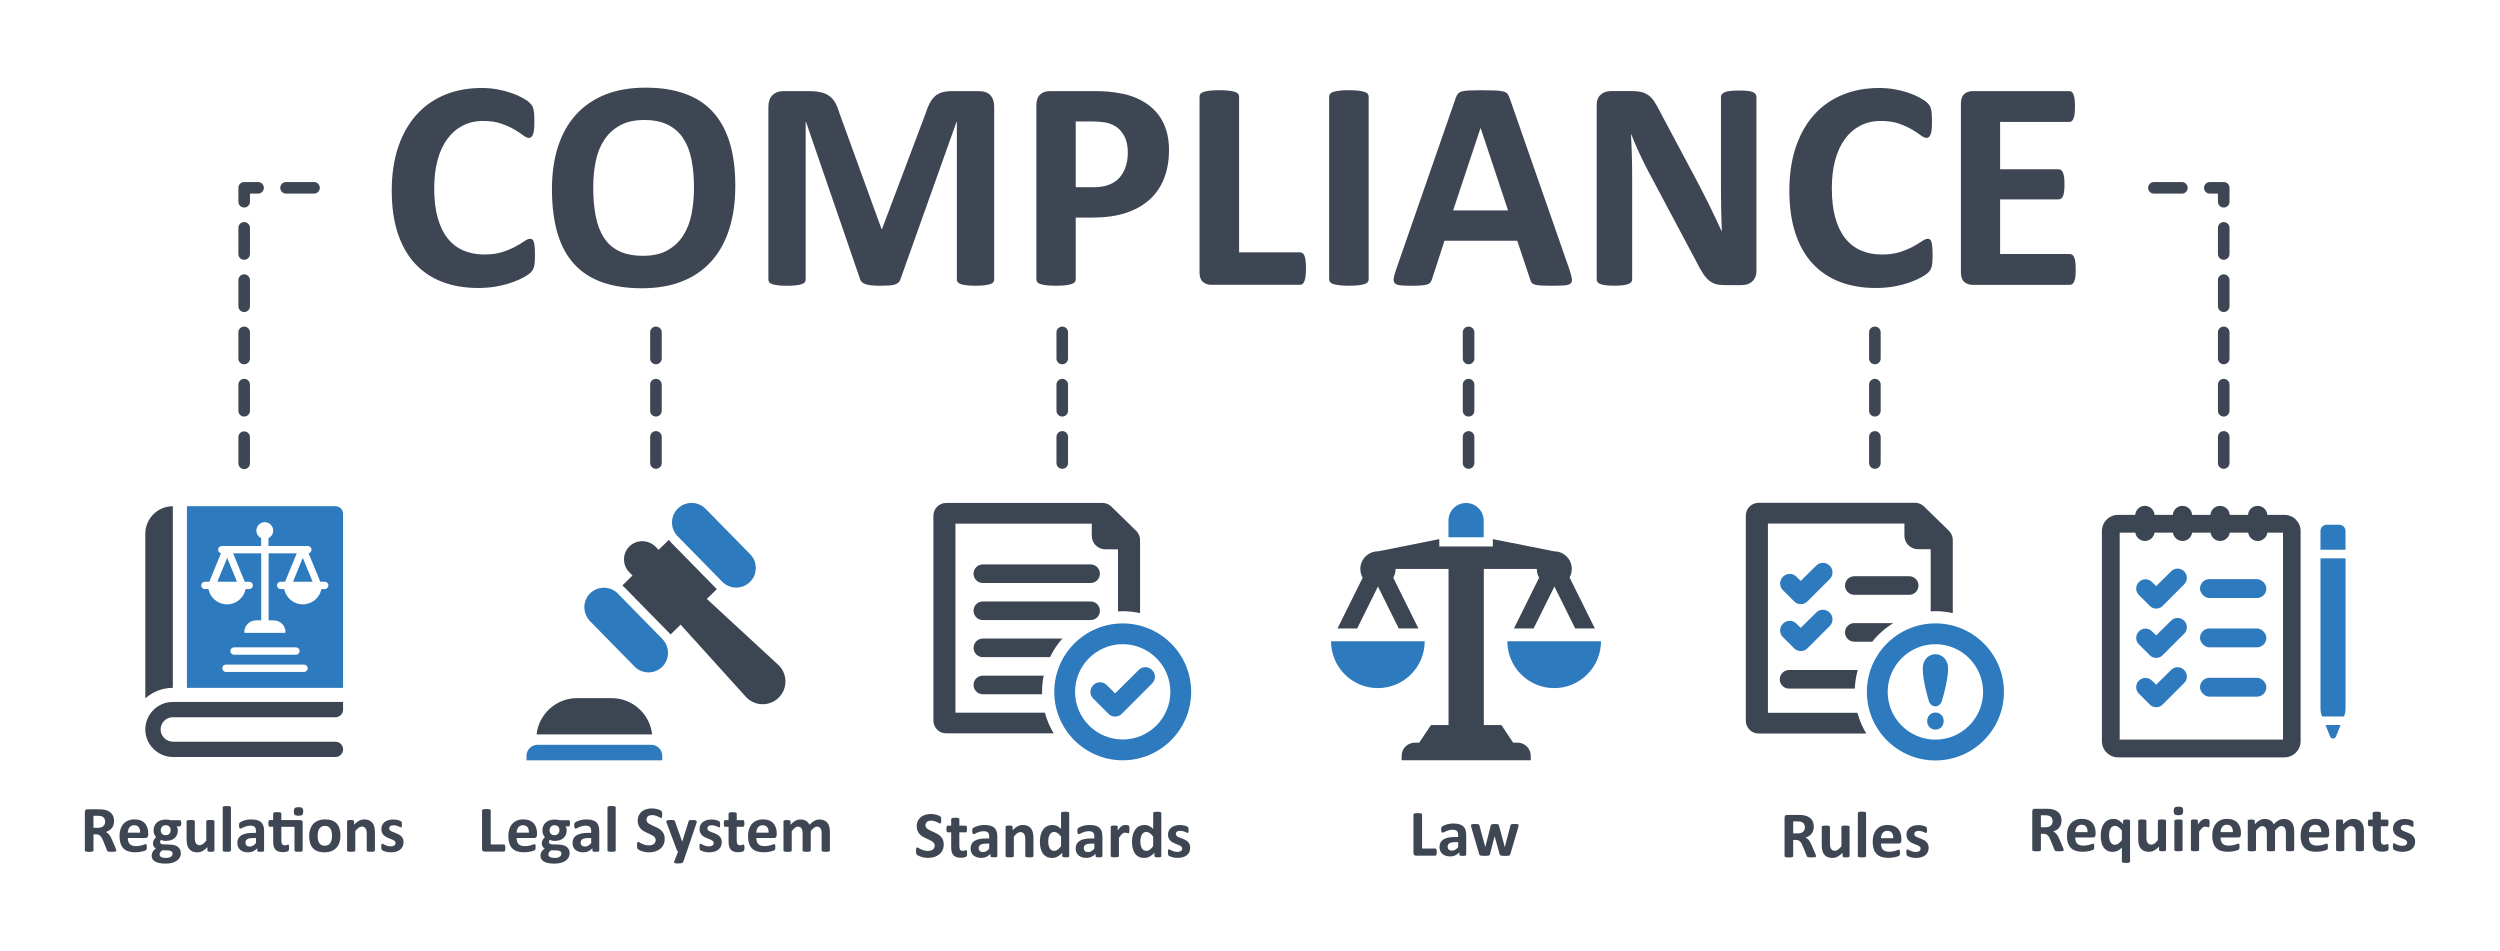 <?xml version="1.0" encoding="UTF-8"?>
<svg xmlns="http://www.w3.org/2000/svg" id="Layer_1" data-name="Layer 1" viewBox="0 0 820 312">
  <defs>
    <style>
      .cls-1 {
        fill: #2d7abe;
      }

      .cls-1, .cls-2, .cls-3 {
        stroke-width: 0px;
      }

      .cls-2 {
        fill: #3d4652;
      }

      .cls-3 {
        fill: #3c4652;
      }
    </style>
  </defs>
  <g>
    <path class="cls-2" d="m175.48,83.8c0,.82-.02,1.51-.07,2.09-.05.57-.12,1.06-.22,1.47-.1.41-.23.76-.39,1.06-.16.29-.43.63-.79,1.01-.36.38-1.06.86-2.09,1.45-1.03.59-2.29,1.15-3.78,1.69-1.49.54-3.19.99-5.11,1.35-1.92.36-3.99.54-6.21.54-4.35,0-8.28-.67-11.78-2.01-3.5-1.34-6.48-3.35-8.94-6.01s-4.34-6-5.65-9.99c-1.31-3.99-1.96-8.64-1.96-13.95s.72-10.2,2.16-14.39c1.44-4.19,3.45-7.71,6.04-10.56,2.59-2.85,5.69-5.01,9.3-6.48,3.62-1.47,7.6-2.21,11.96-2.21,1.77,0,3.47.15,5.11.44,1.64.29,3.15.68,4.54,1.15,1.39.47,2.64,1.02,3.76,1.64,1.11.62,1.89,1.15,2.33,1.6.44.44.74.81.91,1.1.16.29.29.67.39,1.13.1.46.17,1,.22,1.62.05.62.07,1.39.07,2.31,0,.98-.03,1.82-.1,2.5-.07.69-.18,1.24-.34,1.67-.16.43-.36.74-.59.93s-.49.29-.79.29c-.49,0-1.11-.29-1.87-.86-.75-.57-1.73-1.21-2.92-1.92-1.2-.7-2.62-1.34-4.27-1.92-1.65-.57-3.63-.86-5.92-.86-2.52,0-4.77.52-6.75,1.55-1.98,1.03-3.67,2.5-5.06,4.42-1.39,1.92-2.45,4.23-3.17,6.95-.72,2.72-1.08,5.78-1.08,9.18,0,3.73.38,6.96,1.15,9.7.77,2.73,1.87,4.98,3.29,6.75,1.42,1.77,3.14,3.09,5.16,3.95s4.28,1.3,6.8,1.3c2.29,0,4.27-.27,5.94-.81s3.1-1.14,4.3-1.79c1.19-.65,2.18-1.24,2.95-1.77.77-.52,1.37-.79,1.79-.79.33,0,.59.07.79.2.2.13.36.39.49.79.13.39.23.94.29,1.65.07.7.1,1.64.1,2.82Z"></path>
    <path class="cls-2" d="m241.18,60.92c0,5.27-.65,9.98-1.96,14.14-1.31,4.16-3.26,7.68-5.84,10.58-2.59,2.9-5.79,5.11-9.6,6.63-3.81,1.52-8.23,2.28-13.23,2.28s-9.26-.65-12.94-1.94c-3.68-1.29-6.75-3.26-9.21-5.92-2.46-2.65-4.3-6.02-5.52-10.12s-1.84-8.94-1.84-14.53c0-5.14.65-9.76,1.96-13.87,1.31-4.11,3.26-7.6,5.84-10.48,2.59-2.88,5.79-5.09,9.6-6.63,3.81-1.54,8.24-2.31,13.28-2.31s9.06.64,12.74,1.92c3.68,1.28,6.76,3.24,9.23,5.89,2.47,2.65,4.34,6,5.6,10.04,1.26,4.04,1.89,8.81,1.89,14.31Zm-13.55.69c0-3.34-.26-6.38-.79-9.11-.52-2.73-1.42-5.07-2.68-7.02-1.26-1.95-2.94-3.45-5.03-4.52-2.1-1.06-4.71-1.6-7.86-1.6s-5.83.6-7.95,1.79c-2.13,1.2-3.85,2.79-5.16,4.79-1.31,2-2.23,4.33-2.77,7s-.81,5.49-.81,8.47c0,3.47.26,6.59.79,9.35.52,2.77,1.41,5.13,2.65,7.1,1.24,1.96,2.91,3.46,5.01,4.49,2.09,1.03,4.73,1.55,7.91,1.55s5.83-.59,7.95-1.77c2.13-1.18,3.85-2.78,5.16-4.81,1.31-2.03,2.23-4.39,2.77-7.1.54-2.7.81-5.57.81-8.62Z"></path>
    <path class="cls-2" d="m326.08,91.66c0,.33-.09.62-.27.88-.18.26-.51.47-.98.64-.47.16-1.1.29-1.89.39-.79.1-1.78.15-3,.15s-2.16-.05-2.95-.15c-.79-.1-1.41-.23-1.87-.39-.46-.16-.79-.38-.98-.64-.2-.26-.29-.56-.29-.88v-51.71h-.1l-18.41,51.66c-.13.43-.34.78-.64,1.06s-.7.5-1.2.66c-.51.16-1.15.27-1.94.32-.79.05-1.74.07-2.85.07s-2.06-.04-2.85-.12c-.79-.08-1.43-.21-1.94-.39-.51-.18-.91-.4-1.2-.66-.29-.26-.49-.57-.59-.93l-17.77-51.66h-.1v51.71c0,.33-.09.62-.27.88-.18.26-.52.47-1.01.64-.49.16-1.12.29-1.89.39-.77.1-1.76.15-2.97.15s-2.16-.05-2.95-.15c-.79-.1-1.42-.23-1.89-.39-.47-.16-.8-.38-.98-.64-.18-.26-.27-.56-.27-.88v-56.62c0-1.67.44-2.95,1.33-3.83s2.06-1.33,3.54-1.33h8.45c1.51,0,2.8.12,3.88.37,1.08.25,2.01.66,2.8,1.23.79.57,1.44,1.33,1.96,2.26.52.93.98,2.09,1.38,3.46l13.75,37.86h.2l14.24-37.76c.42-1.38.89-2.54,1.4-3.49.51-.95,1.1-1.72,1.77-2.31.67-.59,1.46-1.01,2.38-1.25.92-.25,1.98-.37,3.19-.37h8.69c.88,0,1.65.12,2.28.34.64.23,1.16.56,1.57,1.01.41.44.72.98.93,1.62.21.64.32,1.37.32,2.18v56.62Z"></path>
    <path class="cls-2" d="m383.43,49.18c0,3.57-.56,6.73-1.67,9.48-1.11,2.75-2.73,5.07-4.86,6.95-2.13,1.88-4.74,3.31-7.83,4.3-3.09.98-6.74,1.47-10.93,1.47h-5.3v20.28c0,.33-.11.62-.32.88-.21.26-.56.47-1.06.64s-1.15.29-1.96.39c-.82.1-1.87.15-3.14.15s-2.28-.05-3.12-.15c-.83-.1-1.5-.23-1.99-.39-.49-.16-.83-.38-1.03-.64-.2-.26-.29-.56-.29-.88v-57.16c0-1.54.4-2.69,1.2-3.46.8-.77,1.86-1.15,3.17-1.15h14.98c1.51,0,2.94.06,4.3.17,1.36.12,2.99.36,4.89.74,1.9.38,3.82,1.07,5.77,2.09,1.95,1.01,3.61,2.3,4.98,3.85s2.42,3.37,3.14,5.45c.72,2.08,1.08,4.41,1.08,7Zm-13.5.93c0-2.23-.39-4.06-1.18-5.5s-1.75-2.5-2.9-3.19c-1.15-.69-2.35-1.12-3.61-1.3-1.26-.18-2.56-.27-3.9-.27h-5.5v21.56h5.79c2.06,0,3.79-.28,5.18-.83,1.39-.56,2.53-1.33,3.41-2.33.88-1,1.55-2.19,2.01-3.58.46-1.39.69-2.9.69-4.54Z"></path>
    <path class="cls-2" d="m428.36,88.02c0,.98-.04,1.81-.12,2.48-.08.67-.21,1.23-.37,1.67-.16.44-.37.76-.61.96-.25.2-.53.29-.86.29h-29.12c-1.08,0-1.99-.32-2.73-.96-.74-.64-1.1-1.68-1.1-3.12V31.65c0-.33.11-.62.32-.88.21-.26.56-.47,1.06-.64.49-.16,1.15-.29,1.99-.39.83-.1,1.87-.15,3.12-.15s2.32.05,3.14.15c.82.1,1.47.23,1.96.39.49.16.84.38,1.06.64.21.26.32.56.32.88v51.12h19.98c.33,0,.61.09.86.27.25.18.45.47.61.88.16.41.29.95.37,1.62.08.67.12,1.5.12,2.48Z"></path>
    <path class="cls-2" d="m448.93,91.66c0,.33-.11.62-.32.88-.21.26-.57.47-1.06.64-.49.16-1.15.29-1.96.39-.82.1-1.87.15-3.14.15s-2.28-.05-3.12-.15c-.83-.1-1.5-.23-1.99-.39s-.84-.38-1.06-.64c-.21-.26-.32-.56-.32-.88V31.65c0-.33.11-.62.32-.88.21-.26.57-.47,1.08-.64.51-.16,1.17-.29,1.99-.39.82-.1,1.85-.15,3.09-.15s2.32.05,3.14.15,1.47.23,1.96.39c.49.16.84.38,1.06.64.21.26.32.56.32.88v60Z"></path>
    <path class="cls-2" d="m514.83,88.61c.39,1.18.64,2.11.74,2.8.1.69-.03,1.2-.39,1.55-.36.34-1,.56-1.92.64-.92.08-2.18.12-3.78.12s-2.97-.02-3.9-.07c-.93-.05-1.64-.15-2.14-.29-.49-.15-.83-.35-1.03-.61-.2-.26-.36-.61-.49-1.03l-4.27-12.77h-23.86l-4.03,12.42c-.13.46-.3.84-.52,1.15-.21.31-.56.56-1.03.74s-1.15.3-2.01.37c-.87.07-2.01.1-3.41.1-1.51,0-2.68-.05-3.54-.15-.85-.1-1.44-.33-1.77-.71-.33-.38-.44-.91-.34-1.6s.34-1.6.74-2.75l19.59-56.37c.2-.56.42-1.01.69-1.35.26-.34.68-.61,1.25-.79.57-.18,1.37-.29,2.38-.34,1.01-.05,2.36-.07,4.03-.07,1.93,0,3.47.02,4.62.07,1.15.05,2.04.16,2.68.34.64.18,1.1.45,1.37.81.28.36.52.85.71,1.47l19.64,56.32Zm-29.17-46.6h-.05l-8.99,27.01h18.02l-8.99-27.01Z"></path>
    <path class="cls-2" d="m576.11,88.91c0,.75-.13,1.42-.39,2.01-.26.59-.61,1.08-1.06,1.47s-.97.68-1.57.86c-.61.18-1.22.27-1.84.27h-5.5c-1.15,0-2.14-.11-2.97-.34s-1.6-.65-2.31-1.25c-.7-.6-1.38-1.42-2.04-2.46-.66-1.03-1.39-2.36-2.21-4l-15.81-29.71c-.92-1.77-1.85-3.67-2.8-5.72-.95-2.04-1.8-4.03-2.55-5.97h-.1c.13,2.36.23,4.71.29,7.05.07,2.34.1,4.76.1,7.24v33.24c0,.33-.09.62-.27.88-.18.26-.49.48-.93.66-.44.18-1.04.32-1.79.42-.75.1-1.72.15-2.9.15s-2.1-.05-2.85-.15c-.75-.1-1.34-.24-1.77-.42-.43-.18-.72-.4-.88-.66s-.25-.56-.25-.88v-57.11c0-1.54.45-2.69,1.35-3.46.9-.77,2-1.15,3.31-1.15h6.92c1.24,0,2.29.11,3.14.32.85.21,1.61.56,2.28,1.06s1.3,1.17,1.89,2.04c.59.87,1.19,1.94,1.82,3.22l12.37,23.22c.72,1.41,1.43,2.79,2.14,4.15.7,1.36,1.38,2.72,2.04,4.08.65,1.36,1.29,2.69,1.92,4,.62,1.31,1.23,2.62,1.82,3.93h.05c-.1-2.29-.17-4.68-.22-7.17-.05-2.49-.07-4.86-.07-7.12v-29.8c0-.33.1-.62.29-.88.2-.26.52-.49.98-.69.46-.2,1.06-.34,1.82-.42.75-.08,1.72-.12,2.9-.12,1.11,0,2.04.04,2.8.12.75.08,1.33.22,1.74.42.41.2.7.43.86.69.16.26.25.56.25.88v57.11Z"></path>
    <path class="cls-2" d="m633.9,83.8c0,.82-.03,1.51-.07,2.09-.05.57-.12,1.06-.22,1.47-.1.41-.23.76-.39,1.06-.17.29-.43.63-.79,1.01-.36.38-1.06.86-2.09,1.45-1.03.59-2.29,1.15-3.78,1.69-1.49.54-3.19.99-5.11,1.35-1.92.36-3.99.54-6.21.54-4.35,0-8.28-.67-11.78-2.01-3.5-1.34-6.48-3.35-8.94-6.01s-4.34-6-5.65-9.99c-1.31-3.99-1.96-8.64-1.96-13.95s.72-10.2,2.16-14.39c1.44-4.19,3.45-7.71,6.04-10.56,2.58-2.85,5.69-5.01,9.3-6.48,3.62-1.47,7.6-2.21,11.96-2.21,1.77,0,3.47.15,5.11.44,1.64.29,3.15.68,4.54,1.15,1.39.47,2.64,1.02,3.76,1.64,1.11.62,1.89,1.15,2.33,1.6.44.44.74.81.91,1.1s.29.67.39,1.13c.1.46.17,1,.22,1.62s.07,1.39.07,2.31c0,.98-.03,1.82-.1,2.5-.07.69-.18,1.24-.34,1.67-.16.43-.36.74-.59.93-.23.2-.49.29-.79.29-.49,0-1.11-.29-1.87-.86-.75-.57-1.73-1.21-2.92-1.92-1.2-.7-2.62-1.34-4.27-1.92-1.65-.57-3.63-.86-5.92-.86-2.52,0-4.77.52-6.75,1.55-1.98,1.03-3.67,2.5-5.06,4.42-1.39,1.92-2.45,4.23-3.17,6.95-.72,2.72-1.08,5.78-1.08,9.18,0,3.73.38,6.96,1.15,9.7.77,2.73,1.87,4.98,3.29,6.75s3.14,3.09,5.16,3.95c2.01.87,4.28,1.3,6.8,1.3,2.29,0,4.27-.27,5.94-.81,1.67-.54,3.1-1.14,4.3-1.79,1.19-.65,2.18-1.24,2.95-1.77.77-.52,1.37-.79,1.79-.79.33,0,.59.07.79.2.2.13.36.39.49.79.13.39.23.94.29,1.65.07.7.1,1.64.1,2.82Z"></path>
    <path class="cls-2" d="m680.84,88.37c0,.95-.04,1.74-.12,2.38-.08.64-.2,1.15-.37,1.55-.16.39-.37.68-.61.86-.25.18-.52.27-.81.27h-31.92c-1.08,0-1.99-.32-2.73-.96-.74-.64-1.1-1.68-1.1-3.12v-55.39c0-1.44.37-2.48,1.1-3.12.74-.64,1.65-.96,2.73-.96h31.72c.29,0,.56.08.79.25.23.16.43.45.59.86.16.41.29.93.37,1.57.08.64.12,1.45.12,2.43,0,.92-.04,1.69-.12,2.33-.08.64-.21,1.15-.37,1.55-.16.39-.36.68-.59.86-.23.18-.49.27-.79.27h-22.69v15.52h19.2c.29,0,.56.09.81.27.25.18.45.46.61.83s.29.88.37,1.52c.08.64.12,1.42.12,2.33s-.04,1.74-.12,2.36c-.08.62-.2,1.12-.37,1.5s-.37.65-.61.81c-.25.16-.52.25-.81.25h-19.2v17.92h22.88c.29,0,.56.09.81.27.25.18.45.47.61.86.16.39.29.91.37,1.55.08.64.12,1.43.12,2.38Z"></path>
  </g>
  <g>
    <path class="cls-2" d="m215.15,153.77c-1.05,0-1.9-.85-1.9-1.9v-8.57c0-1.05.85-1.9,1.9-1.9s1.9.85,1.9,1.9v8.57c0,1.05-.85,1.9-1.9,1.9Z"></path>
    <path class="cls-2" d="m215.15,136.63c-1.05,0-1.9-.85-1.9-1.9v-8.57c0-1.05.85-1.9,1.9-1.9s1.9.85,1.9,1.9v8.57c0,1.05-.85,1.9-1.9,1.9Z"></path>
    <path class="cls-2" d="m215.15,119.49c-1.05,0-1.9-.85-1.9-1.9v-8.57c0-1.05.85-1.9,1.9-1.9s1.9.85,1.9,1.9v8.57c0,1.05-.85,1.9-1.9,1.9Z"></path>
  </g>
  <g>
    <path class="cls-2" d="m348.42,153.77c-1.05,0-1.9-.85-1.9-1.9v-8.57c0-1.05.85-1.9,1.9-1.9s1.9.85,1.9,1.9v8.57c0,1.05-.85,1.9-1.9,1.9Z"></path>
    <path class="cls-2" d="m348.42,136.63c-1.05,0-1.9-.85-1.9-1.9v-8.57c0-1.05.85-1.9,1.9-1.9s1.9.85,1.9,1.9v8.57c0,1.05-.85,1.9-1.9,1.9Z"></path>
    <path class="cls-2" d="m348.42,119.49c-1.05,0-1.9-.85-1.9-1.9v-8.57c0-1.05.85-1.9,1.9-1.9s1.9.85,1.9,1.9v8.57c0,1.05-.85,1.9-1.9,1.9Z"></path>
  </g>
  <g>
    <path class="cls-2" d="m481.69,153.77c-1.05,0-1.9-.85-1.9-1.9v-8.57c0-1.05.85-1.9,1.9-1.9s1.9.85,1.9,1.9v8.57c0,1.05-.85,1.9-1.9,1.9Z"></path>
    <path class="cls-2" d="m481.69,136.63c-1.05,0-1.9-.85-1.9-1.9v-8.57c0-1.05.85-1.9,1.9-1.9s1.9.85,1.9,1.9v8.57c0,1.05-.85,1.9-1.9,1.9Z"></path>
    <path class="cls-2" d="m481.69,119.49c-1.05,0-1.9-.85-1.9-1.9v-8.57c0-1.05.85-1.9,1.9-1.9s1.9.85,1.9,1.9v8.57c0,1.05-.85,1.9-1.9,1.9Z"></path>
  </g>
  <g>
    <path class="cls-2" d="m614.96,153.77c-1.05,0-1.9-.85-1.9-1.9v-8.57c0-1.05.85-1.9,1.9-1.9s1.9.85,1.9,1.9v8.57c0,1.05-.85,1.9-1.9,1.9Z"></path>
    <path class="cls-2" d="m614.96,136.63c-1.05,0-1.9-.85-1.9-1.9v-8.57c0-1.05.85-1.9,1.9-1.9s1.9.85,1.9,1.9v8.57c0,1.05-.85,1.9-1.9,1.9Z"></path>
    <path class="cls-2" d="m614.96,119.49c-1.05,0-1.9-.85-1.9-1.9v-8.57c0-1.05.85-1.9,1.9-1.9s1.9.85,1.9,1.9v8.57c0,1.05-.85,1.9-1.9,1.9Z"></path>
  </g>
  <g>
    <path class="cls-2" d="m80.09,136.63c-1.05,0-1.9-.85-1.9-1.9v-8.57c0-1.05.85-1.9,1.9-1.9s1.9.85,1.9,1.9v8.57c0,1.05-.85,1.9-1.9,1.9Z"></path>
    <path class="cls-2" d="m80.09,119.49c-1.05,0-1.9-.85-1.9-1.9v-8.57c0-1.05.85-1.9,1.9-1.9s1.9.85,1.9,1.9v8.57c0,1.05-.85,1.9-1.9,1.9Z"></path>
    <path class="cls-2" d="m80.09,153.87c-1.05,0-1.9-.85-1.9-1.9v-8.57c0-1.05.85-1.9,1.9-1.9s1.9.85,1.9,1.9v8.57c0,1.05-.85,1.9-1.9,1.9Z"></path>
    <path class="cls-2" d="m80.09,102.35c-1.05,0-1.9-.85-1.9-1.9v-8.57c0-1.05.85-1.9,1.9-1.9s1.9.85,1.9,1.9v8.57c0,1.05-.85,1.9-1.9,1.9Z"></path>
    <path class="cls-2" d="m80.09,85.21c-1.05,0-1.9-.85-1.9-1.9v-8.57c0-1.05.85-1.9,1.9-1.9s1.9.85,1.9,1.9v8.57c0,1.05-.85,1.9-1.9,1.9Z"></path>
    <path class="cls-2" d="m80.09,68.07c-1.05,0-1.9-.85-1.9-1.9v-4.56c0-1.05.85-1.9,1.9-1.9h4.56c1.05,0,1.9.85,1.9,1.9s-.85,1.9-1.9,1.9h-2.66v2.66c0,1.05-.85,1.9-1.9,1.9Z"></path>
    <path class="cls-2" d="m103,63.51h-9.17c-1.05,0-1.9-.85-1.9-1.9s.85-1.9,1.9-1.9h9.17c1.05,0,1.9.85,1.9,1.9s-.85,1.9-1.9,1.9Z"></path>
  </g>
  <g>
    <path class="cls-2" d="m715.65,63.51h-9.17c-1.05,0-1.9-.85-1.9-1.9s.85-1.9,1.9-1.9h9.17c1.05,0,1.9.85,1.9,1.9s-.85,1.9-1.9,1.9Z"></path>
    <path class="cls-2" d="m729.38,68.07c-1.05,0-1.9-.85-1.9-1.9v-2.66h-2.66c-1.05,0-1.9-.85-1.9-1.9s.85-1.9,1.9-1.9h4.56c1.05,0,1.9.85,1.9,1.9v4.56c0,1.05-.85,1.9-1.9,1.9Z"></path>
    <path class="cls-2" d="m729.38,136.63c-1.05,0-1.9-.85-1.9-1.9v-8.57c0-1.05.85-1.9,1.9-1.9s1.9.85,1.9,1.9v8.57c0,1.05-.85,1.9-1.9,1.9Z"></path>
    <path class="cls-2" d="m729.38,119.49c-1.05,0-1.9-.85-1.9-1.9v-8.57c0-1.05.85-1.9,1.9-1.9s1.9.85,1.9,1.9v8.57c0,1.05-.85,1.9-1.9,1.9Z"></path>
    <path class="cls-2" d="m729.38,153.77c-1.05,0-1.9-.85-1.9-1.9v-8.57c0-1.05.85-1.9,1.9-1.9s1.9.85,1.9,1.9v8.57c0,1.05-.85,1.9-1.9,1.9Z"></path>
    <path class="cls-2" d="m729.38,102.35c-1.05,0-1.9-.85-1.9-1.9v-8.57c0-1.05.85-1.9,1.9-1.9s1.9.85,1.9,1.9v8.57c0,1.05-.85,1.9-1.9,1.9Z"></path>
    <path class="cls-2" d="m729.38,85.21c-1.05,0-1.9-.85-1.9-1.9v-8.57c0-1.05.85-1.9,1.9-1.9s1.9.85,1.9,1.9v8.57c0,1.05-.85,1.9-1.9,1.9Z"></path>
  </g>
  <g>
    <g>
      <polygon class="cls-1" points="71.3 190.8 77.73 190.8 74.51 182.97 71.3 190.8"></polygon>
      <polygon class="cls-1" points="96.11 190.8 102.53 190.8 99.32 182.97 96.11 190.8"></polygon>
      <path class="cls-1" d="m110.02,166.04h-48.71v59.58h51.22v-57.07c0-1.39-1.12-2.51-2.51-2.51Zm-10.31,54.36h-25.59c-.67,0-1.21-.54-1.21-1.21s.54-1.21,1.21-1.21h25.59c.67,0,1.21.54,1.21,1.21s-.54,1.21-1.21,1.21Zm-24.16-6.86c0-.67.54-1.21,1.21-1.21h20.31c.67,0,1.21.54,1.21,1.21s-.54,1.21-1.21,1.21h-20.31c-.67,0-1.21-.54-1.21-1.21Zm31.05-20.33h-1.18c-.56,2.86-3.08,5.02-6.1,5.02s-5.54-2.16-6.1-5.02h-1.18c-.66,0-1.2-.54-1.2-1.2s.54-1.2,1.2-1.2h1.47l3.82-9.32h-9.22v21.99h1.68c2.14,0,3.87,1.73,3.87,3.87,0,.13-.11.24-.24.24h-13.05c-.13,0-.24-.11-.24-.24,0-2.14,1.73-3.87,3.87-3.87h1.68v-21.99h-9.22l3.82,9.32h1.47c.66,0,1.2.54,1.2,1.2s-.54,1.2-1.2,1.2h-1.18c-.56,2.86-3.08,5.02-6.1,5.02s-5.54-2.16-6.1-5.02h-1.18c-.66,0-1.2-.54-1.2-1.2s.54-1.2,1.2-1.2h1.47l3.83-9.35c-.54-.12-.95-.6-.95-1.17,0-.66.54-1.2,1.2-1.2h1.72s0,0,0,0c0,0,0,0,0,0h11.2v-2.58c-.92-.45-1.56-1.38-1.56-2.48,0-1.52,1.24-2.76,2.76-2.76s2.76,1.24,2.76,2.76c0,1.09-.64,2.03-1.56,2.48v2.58h11.2s0,0,0,0h0s0,0,0,0h1.72c.66,0,1.2.54,1.2,1.2,0,.58-.41,1.06-.95,1.17l3.83,9.35h1.47c.66,0,1.2.54,1.2,1.2s-.54,1.2-1.2,1.2Z"></path>
    </g>
    <path class="cls-3" d="m56.69,235.26h53.33c1.39,0,2.51-1.12,2.51-2.51v-2.51h-55.84c-5.03,0-9.09,4.11-9.03,9.15.07,4.96,4.2,8.91,9.16,8.91h53.2c1.39,0,2.51-1.12,2.51-2.51s-1.12-2.51-2.51-2.51h-53.24c-2.24,0-4.14-1.84-4.1-4.08.04-2.18,1.82-3.95,4.01-3.95Z"></path>
    <path class="cls-3" d="m56.69,225.62h0v-59.58c-4.99,0-9.03,4.04-9.03,9.03v53.98c2.5-2.21,5.66-3.43,9.03-3.43Z"></path>
  </g>
  <g>
    <path class="cls-1" d="m451.94,210.34h-15.36c0,8.47,6.89,15.36,15.36,15.36s15.36-6.89,15.36-15.36h-15.36Z"></path>
    <path class="cls-1" d="m509.77,210.34h-15.36c0,8.47,6.89,15.36,15.36,15.36s15.36-6.89,15.36-15.36h-15.36Z"></path>
    <path class="cls-1" d="m480.86,164.98c-3.19,0-5.77,2.59-5.77,5.77v5.47h11.55v-5.47c0-3.19-2.59-5.77-5.77-5.77Z"></path>
    <path class="cls-3" d="m514.78,189.48c.49-.85.77-1.83.77-2.87,0-3.19-2.59-5.77-5.77-5.77l-20.13-4.01v2.41h-17.56v-2.41l-20.13,4.01c-3.19,0-5.77,2.59-5.77,5.77,0,1.05.28,2.03.77,2.87l-8.26,16.65h6.45l6.82-13.75,6.82,13.75h6.45l-8.26-16.65c.49-.85.77-1.83.77-2.87h17.37v51.21h-5.77l-3.85,5.77h-1.43c-2.4,0-4.34,1.94-4.34,4.34v1.43h42.35v-1.43c0-2.4-1.94-4.34-4.34-4.34h-1.43l-3.85-5.77h-5.77v-51.21h17.37c0,1.05.28,2.03.77,2.87l-8.26,16.65h6.45l6.82-13.75,6.82,13.75h6.45l-8.26-16.65Z"></path>
  </g>
  <g>
    <path class="cls-1" d="m176.31,244.29h37.28c2,0,3.63,1.62,3.63,3.63v1.47h-44.53v-1.47c0-2,1.62-3.63,3.63-3.63Z"></path>
    <path class="cls-1" d="m208.12,218.62l-14.53-14.81c-2.64-2.69-2.57-7.02.28-9.48,2.54-2.2,6.4-2.06,8.79.37l14.55,14.83c2.52,2.57,2.53,6.79-.08,9.26-2.54,2.4-6.56,2.34-9.01-.16Z"></path>
    <path class="cls-1" d="m236.89,190.8l-14.64-14.92c-2.48-2.53-2.44-6.61.09-9.09s6.61-2.44,9.09.09l14.64,14.92c2.48,2.53,2.44,6.61-.09,9.09s-6.61,2.44-9.09-.09Z"></path>
    <path class="cls-3" d="m234.77,192.88l-14.64-14.92c-.27-.28-.53-.58-.76-.88l-3.33,3.27-.97-.99c-2.36-2.4-6.3-2.49-8.67-.09-2.3,2.33-2.31,6.09,0,8.43l1.05,1.07-3.31,3.25c.22.19.44.39.64.6l14.64,14.92c.18.19.36.38.52.58l3.3-3.24,21.33,23.6c2.84,3.2,7.78,3.36,10.83.36h0c3.05-3.01,2.95-7.96-.21-10.84l-23.35-21.55,3.29-3.23c-.12-.11-.24-.23-.36-.35Z"></path>
    <path class="cls-3" d="m176.31,240.89h37.28c.11,0,.21,0,.31,0-.74-6.7-6.42-11.91-13.32-11.91h-11.27c-6.9,0-12.57,5.21-13.32,11.91.1,0,.21,0,.31,0Z"></path>
  </g>
  <g>
    <path class="cls-3" d="m357.72,191.22h-35.35c-1.68,0-3.05-1.36-3.05-3.05s1.36-3.05,3.05-3.05h35.35c1.68,0,3.05,1.36,3.05,3.05s-1.36,3.05-3.05,3.05Z"></path>
    <path class="cls-3" d="m357.72,203.38h-35.35c-1.68,0-3.05-1.36-3.05-3.05s1.36-3.05,3.05-3.05h35.35c1.68,0,3.05,1.36,3.05,3.05s-1.36,3.05-3.05,3.05Z"></path>
    <g>
      <path class="cls-1" d="m375.69,218.82h0c-.85,0-1.64.34-2.2.94l-7.72,7.66-2.74-2.69c-.58-.61-1.37-.95-2.22-.95h0c-.85,0-1.64.34-2.2.93-.61.58-.95,1.37-.95,2.22s.34,1.64.94,2.21l4.93,4.93c.55.61,1.36.97,2.23.97s1.68-.35,2.21-.94l9.9-9.91c.61-.58.95-1.37.95-2.22s-.33-1.63-.94-2.21c-.58-.61-1.36-.94-2.2-.94Z"></path>
      <path class="cls-1" d="m368.25,204.48c-12.38,0-22.45,10.07-22.45,22.45s10.07,22.45,22.45,22.45,22.45-10.07,22.45-22.45-10.07-22.45-22.45-22.45Zm0,38.07c-8.62,0-15.63-7.01-15.63-15.63s7.01-15.63,15.63-15.63,15.63,7.01,15.63,15.63-7.01,15.63-15.63,15.63Z"></path>
    </g>
    <path class="cls-3" d="m341.79,226.92c0-1.82.19-3.59.54-5.31h-19.96c-1.68,0-3.05,1.36-3.05,3.05s1.36,3.05,3.05,3.05h19.46c0-.26-.04-.52-.04-.79Z"></path>
    <path class="cls-3" d="m348.44,209.45h-26.06c-1.68,0-3.05,1.36-3.05,3.05s1.36,3.05,3.05,3.05h22.03c1.06-2.22,2.42-4.27,4.04-6.09Z"></path>
    <path class="cls-3" d="m342.72,233.76h-29.33v-62h44.71v4c0,2.43,1.98,4.41,4.41,4.41h4.19v20.38c.51-.03,1.02-.08,1.54-.08,1.96,0,3.86.23,5.7.63v-23.97c0-1.12-.46-2.21-1.26-3l-8.16-7.98c-.79-.77-1.83-1.19-2.93-1.19h-51.25c-2.31,0-4.19,1.88-4.19,4.19v67.2c0,2.31,1.88,4.19,4.19,4.19h35.27c-1.27-2.09-2.25-4.37-2.89-6.79Z"></path>
  </g>
  <g>
    <g>
      <path class="cls-1" d="m767.28,172.11h-4.11c-1.13,0-2.05.92-2.05,2.05v6.16h8.21v-6.16c0-1.13-.92-2.05-2.05-2.05Z"></path>
      <path class="cls-1" d="m764.28,241.59c.34.86,1.56.86,1.91,0l1.51-3.78h-4.93l1.51,3.78Z"></path>
      <path class="cls-1" d="m761.13,232.52c0,.78.15,1.56.44,2.29l.08.2h7.17l.08-.2c.29-.73.44-1.5.44-2.29v-49.39h-8.21v49.39Z"></path>
    </g>
    <g>
      <path class="cls-3" d="m749.3,168.87h-5.62c-.12-1.65-1.49-2.95-3.17-2.95s-3.04,1.3-3.17,2.95h-5.99c-.12-1.65-1.49-2.95-3.17-2.95s-3.04,1.3-3.17,2.95h-5.99c-.12-1.65-1.49-2.95-3.17-2.95s-3.04,1.3-3.17,2.95h-5.99c-.12-1.65-1.49-2.95-3.17-2.95s-3.04,1.3-3.17,2.95h-5.62c-2.93,0-5.31,2.38-5.31,5.31v68.93c0,2.93,2.38,5.31,5.31,5.31h54.56c2.93,0,5.31-2.38,5.31-5.31v-68.93c0-2.93-2.38-5.31-5.31-5.31Zm-.53,73.71h-53.51v-67.87h5.12c.23,1.54,1.54,2.73,3.15,2.73s2.92-1.19,3.15-2.73h6.04c.23,1.54,1.54,2.73,3.15,2.73s2.92-1.19,3.15-2.73h6.04c.23,1.54,1.54,2.73,3.15,2.73s2.92-1.19,3.15-2.73h6.04c.23,1.54,1.54,2.73,3.15,2.73s2.92-1.19,3.15-2.73h5.12v67.87Z"></path>
      <g>
        <g>
          <path class="cls-1" d="m714.26,186.49h0c-.82,0-1.59.33-2.14.91l-4.89,4.84-1.36-1.32c-.56-.59-1.33-.92-2.15-.92h0c-.82,0-1.59.33-2.13.9-.6.56-.92,1.33-.92,2.15s.33,1.59.91,2.14l3.49,3.49c.53.59,1.32.94,2.16.94s1.63-.34,2.14-.91l7.01-7.01c.6-.57.92-1.33.92-2.15s-.32-1.58-.91-2.14c-.56-.59-1.32-.91-2.14-.91Z"></path>
          <rect class="cls-1" x="721.6" y="189.96" width="21.77" height="6.19" rx="3.1" ry="3.1"></rect>
        </g>
        <g>
          <path class="cls-1" d="m714.26,202.67h0c-.82,0-1.59.33-2.14.91l-4.89,4.84-1.36-1.32c-.56-.59-1.33-.92-2.15-.92h0c-.82,0-1.59.33-2.13.9-.6.56-.92,1.33-.92,2.15s.33,1.59.91,2.14l3.49,3.49c.53.59,1.32.94,2.16.94s1.63-.34,2.14-.91l7.01-7.01c.6-.57.92-1.33.92-2.15s-.32-1.58-.91-2.14c-.56-.59-1.32-.91-2.14-.91Z"></path>
          <rect class="cls-1" x="721.6" y="206.13" width="21.77" height="6.19" rx="3.1" ry="3.1"></rect>
        </g>
        <g>
          <path class="cls-1" d="m714.26,218.84h0c-.82,0-1.59.33-2.14.91l-4.89,4.84-1.36-1.32c-.56-.59-1.33-.92-2.15-.92h0c-.82,0-1.59.33-2.13.9-.6.56-.92,1.33-.92,2.15s.33,1.59.91,2.14l3.49,3.49c.53.59,1.32.94,2.16.94s1.63-.34,2.14-.91l7.01-7.01c.6-.57.92-1.33.92-2.15s-.32-1.58-.91-2.14c-.56-.59-1.32-.91-2.14-.91Z"></path>
          <rect class="cls-1" x="721.6" y="222.31" width="21.77" height="6.19" rx="3.1" ry="3.1"></rect>
        </g>
      </g>
    </g>
  </g>
  <g>
    <path class="cls-3" d="m626.22,195.1h-18.01c-1.69,0-3.05-1.37-3.05-3.05s1.37-3.05,3.05-3.05h18.01c1.69,0,3.05,1.37,3.05,3.05s-1.37,3.05-3.05,3.05Z"></path>
    <path class="cls-1" d="m597.91,184.6h0c-.85,0-1.64.34-2.21.94l-5.05,5-1.4-1.36c-.58-.61-1.37-.95-2.22-.95h0c-.85,0-1.64.34-2.2.93-.61.58-.95,1.37-.95,2.22s.34,1.64.94,2.21l3.6,3.6c.55.61,1.37.97,2.24.97s1.68-.35,2.21-.94l7.24-7.24c.62-.58.96-1.37.96-2.22s-.33-1.63-.94-2.21c-.58-.61-1.37-.94-2.21-.94Z"></path>
    <path class="cls-1" d="m597.91,199.99h0c-.85,0-1.64.34-2.21.94l-5.05,5-1.4-1.36c-.58-.61-1.37-.95-2.22-.95h0c-.85,0-1.64.34-2.2.93-.61.58-.95,1.37-.95,2.22s.34,1.64.94,2.21l3.6,3.6c.55.61,1.37.97,2.24.97s1.68-.35,2.21-.94l7.24-7.24c.62-.58.96-1.37.96-2.22s-.33-1.63-.94-2.21c-.58-.61-1.37-.94-2.21-.94Z"></path>
    <path class="cls-3" d="m609.25,233.79h-29.37v-62.08h44.77v4c0,2.44,1.98,4.42,4.42,4.42h4.2v20.41c.51-.03,1.02-.08,1.54-.08,1.96,0,3.86.23,5.7.64v-24c0-1.12-.46-2.21-1.26-3l-8.18-7.99c-.79-.77-1.83-1.19-2.93-1.19h-51.32c-2.31,0-4.19,1.88-4.19,4.19v67.3c0,2.31,1.88,4.19,4.19,4.19h35.32c-1.27-2.1-2.25-4.38-2.9-6.8Z"></path>
    <path class="cls-3" d="m621.01,204.38h-12.8c-1.69,0-3.05,1.37-3.05,3.05s1.37,3.05,3.05,3.05h5.88c1.93-2.42,4.27-4.48,6.91-6.1Z"></path>
    <path class="cls-3" d="m609.34,219.77h-22.53c-1.69,0-3.05,1.37-3.05,3.05s1.37,3.05,3.05,3.05h21.57c.09-2.11.41-4.15.96-6.1Z"></path>
    <g>
      <path class="cls-1" d="m634.81,204.47c-12.39,0-22.48,10.08-22.48,22.48s10.08,22.48,22.48,22.48,22.48-10.08,22.48-22.48-10.08-22.48-22.48-22.48Zm0,38.13c-8.63,0-15.65-7.02-15.65-15.65s7.02-15.65,15.65-15.65,15.65,7.02,15.65,15.65-7.02,15.65-15.65,15.65Z"></path>
      <g>
        <path class="cls-1" d="m634.82,233.71c-1.55,0-2.71,1.2-2.71,2.8s1.16,2.8,2.71,2.8,2.71-1.18,2.71-2.8-1.14-2.8-2.71-2.8Z"></path>
        <path class="cls-1" d="m637.73,215.85c-.77-.82-1.8-1.27-2.91-1.27-2.07,0-4.16,1.63-4.16,4.73,0,3.78,1.65,9.44,1.98,10.54.41,1.35,1.39,1.83,2.17,1.83h0c.98,0,1.83-.73,2.16-1.85.75-2.54,2-7.29,2-10.53,0-1.4-.43-2.59-1.24-3.46Z"></path>
      </g>
    </g>
  </g>
  <g>
    <path class="cls-2" d="m38.14,278.96c0,.08-.01.14-.04.2-.03.05-.1.1-.2.13s-.27.06-.47.08c-.21.01-.49.02-.85.02-.3,0-.54,0-.72-.02-.18-.01-.32-.04-.42-.08-.1-.04-.18-.09-.22-.15-.04-.06-.08-.13-.11-.22l-1.25-3.1c-.15-.35-.3-.66-.44-.93-.14-.27-.3-.5-.48-.68-.18-.18-.38-.32-.61-.41-.23-.09-.49-.14-.79-.14h-.88v5.3c0,.07-.02.14-.07.19-.05.06-.12.1-.23.14s-.25.06-.43.09c-.18.02-.41.03-.69.03s-.5-.01-.68-.03-.33-.05-.44-.09-.18-.08-.23-.14-.06-.12-.06-.19v-12.62c0-.32.08-.54.24-.68.16-.14.36-.21.6-.21h3.6c.37,0,.67,0,.9.02s.45.03.64.05c.56.08,1.06.21,1.51.41.45.19.83.45,1.14.76.31.31.55.68.71,1.11.16.43.25.91.25,1.47,0,.47-.06.89-.18,1.27-.12.38-.29.73-.52,1.03-.23.3-.51.56-.85.78-.34.22-.72.4-1.15.54.21.1.4.22.59.37s.35.32.52.52c.16.2.31.44.46.7.14.26.28.56.42.89l1.17,2.74c.11.27.18.47.21.6.04.12.05.22.05.29Zm-3.64-9.43c0-.46-.1-.84-.31-1.16-.21-.32-.55-.54-1.02-.67-.14-.04-.31-.06-.49-.09s-.44-.03-.76-.03h-1.27v3.94h1.44c.4,0,.75-.05,1.05-.14.3-.1.55-.23.75-.41.2-.18.35-.39.45-.63.1-.24.15-.52.15-.82Z"></path>
    <path class="cls-2" d="m48.58,273.89c0,.33-.07.57-.22.73-.15.16-.35.24-.61.24h-5.83c0,.41.05.78.15,1.11.1.33.25.62.46.85.21.23.48.41.82.53s.73.18,1.2.18.89-.03,1.25-.1c.36-.07.67-.14.93-.22.26-.08.48-.16.65-.23.17-.07.31-.1.42-.1.06,0,.12.01.16.04.04.03.08.07.11.13.03.06.05.16.06.27.01.12.02.27.02.45,0,.16,0,.29-.01.4,0,.11-.02.21-.03.28-.01.08-.04.15-.06.2-.03.05-.07.11-.11.16-.05.05-.17.12-.38.2-.21.09-.47.17-.79.25-.32.08-.69.15-1.11.21-.42.06-.86.09-1.33.09-.85,0-1.6-.11-2.24-.32-.64-.21-1.18-.54-1.61-.98s-.75-.99-.96-1.65c-.21-.67-.32-1.45-.32-2.34s.11-1.62.33-2.3c.22-.68.54-1.26.97-1.74.42-.48.94-.84,1.54-1.09.6-.25,1.29-.38,2.05-.38.8,0,1.49.12,2.06.35s1.04.56,1.4.98c.37.42.63.92.81,1.49s.26,1.2.26,1.87v.43Zm-2.62-.77c.02-.76-.13-1.36-.46-1.79-.33-.43-.83-.65-1.51-.65-.34,0-.64.06-.9.19-.25.13-.47.3-.63.52-.17.22-.3.48-.39.77-.09.3-.14.61-.16.95h4.04Z"></path>
    <path class="cls-2" d="m59.44,270.04c0,.34-.04.6-.12.76-.08.17-.18.25-.29.25h-1.13c.16.17.27.37.34.59.07.22.1.45.1.68,0,.56-.09,1.05-.28,1.49-.19.43-.45.8-.8,1.1-.35.3-.77.52-1.26.68-.49.15-1.04.23-1.64.23-.31,0-.6-.04-.88-.11-.28-.08-.49-.16-.64-.26-.09.09-.16.2-.23.33-.07.13-.1.27-.1.43,0,.21.09.38.27.51.18.13.44.21.77.22l2.33.09c.54.02,1.03.1,1.46.23.43.13.78.32,1.07.56.29.24.51.53.67.86.15.34.23.72.23,1.15,0,.47-.1.92-.31,1.34-.21.42-.52.78-.93,1.09-.42.31-.94.55-1.56.73-.63.18-1.36.27-2.2.27s-1.51-.06-2.09-.19c-.58-.13-1.05-.31-1.42-.54-.37-.23-.64-.5-.81-.82-.17-.32-.25-.67-.25-1.05,0-.24.03-.46.09-.68.06-.21.15-.42.27-.62.12-.2.26-.39.44-.56s.37-.35.59-.52c-.31-.17-.55-.39-.71-.67-.17-.28-.25-.59-.25-.93,0-.42.1-.81.29-1.16.19-.35.44-.66.75-.94-.25-.25-.45-.55-.6-.9s-.23-.79-.23-1.31c0-.56.1-1.06.3-1.5.2-.44.47-.81.82-1.12.35-.3.77-.54,1.26-.7.49-.16,1.02-.24,1.61-.24.3,0,.59.02.86.05.28.04.53.09.77.15h3.04c.12,0,.22.08.3.24s.11.42.11.79Zm-2.84,9.92c0-.32-.13-.57-.39-.74s-.61-.26-1.06-.28l-1.92-.05c-.19.14-.33.27-.45.39-.11.13-.2.25-.27.36-.07.11-.11.23-.13.33s-.03.22-.03.33c0,.36.18.63.54.82.36.19.87.28,1.53.28.41,0,.75-.04,1.03-.12.28-.08.5-.19.68-.33s.29-.29.37-.46c.07-.17.11-.35.11-.53Zm-.63-7.65c0-.52-.14-.92-.43-1.2-.29-.29-.69-.43-1.21-.43-.27,0-.5.04-.7.13-.2.09-.37.21-.5.37-.13.15-.23.33-.3.54-.06.21-.1.42-.1.64,0,.49.14.87.43,1.16.29.28.68.42,1.19.42.27,0,.51-.04.71-.13.2-.09.37-.2.5-.35.13-.15.23-.32.3-.52.07-.2.1-.4.1-.62Z"></path>
    <path class="cls-2" d="m70.32,278.96c0,.07-.02.13-.05.19-.04.05-.1.1-.19.13-.09.04-.21.06-.35.08-.15.02-.33.03-.55.03-.24,0-.43,0-.57-.03-.15-.02-.26-.04-.35-.08s-.15-.08-.18-.13c-.04-.05-.05-.12-.05-.19v-1.11c-.53.57-1.07,1-1.62,1.29s-1.12.43-1.7.43c-.66,0-1.21-.11-1.66-.32-.45-.21-.81-.51-1.08-.88-.28-.37-.47-.8-.59-1.29-.12-.49-.18-1.1-.18-1.83v-5.87c0-.07.02-.13.06-.19.04-.05.11-.1.21-.13.1-.04.24-.06.42-.08.18-.02.39-.03.65-.03s.48,0,.66.03c.17.02.31.04.41.08.1.04.18.08.22.13.04.05.06.12.06.19v5.41c0,.5.03.88.1,1.15s.16.49.3.68c.13.19.3.34.5.44.2.1.44.16.71.16.34,0,.69-.12,1.04-.38.35-.25.72-.62,1.11-1.1v-6.37c0-.07.02-.13.06-.19.04-.05.11-.1.21-.13.1-.04.24-.06.41-.08.17-.02.39-.03.66-.03s.48,0,.66.03c.17.02.31.04.41.08.1.04.17.08.21.13.04.05.06.12.06.19v9.58Z"></path>
    <path class="cls-2" d="m75.75,278.96c0,.07-.02.13-.06.19-.04.05-.12.1-.22.13-.1.04-.24.06-.41.08-.17.02-.39.03-.66.03s-.48,0-.66-.03c-.17-.02-.31-.04-.41-.08-.1-.04-.18-.08-.22-.13-.04-.05-.06-.12-.06-.19v-14.13c0-.07.02-.14.06-.19s.12-.11.22-.15c.1-.04.24-.07.41-.09s.39-.03.66-.03.48.01.66.03.31.05.41.09c.1.04.18.09.22.15s.06.12.06.19v14.13Z"></path>
    <path class="cls-2" d="m86.61,278.99c0,.1-.04.18-.11.24-.07.06-.18.1-.34.12-.15.02-.38.04-.68.04-.32,0-.56-.01-.7-.04-.15-.03-.25-.07-.31-.12-.06-.06-.09-.14-.09-.24v-.76c-.39.42-.84.75-1.35.99s-1.07.35-1.68.35c-.51,0-.98-.07-1.4-.2-.43-.13-.79-.33-1.11-.59-.31-.26-.55-.58-.73-.97s-.26-.84-.26-1.35c0-.56.11-1.04.33-1.46.22-.41.54-.75.98-1.02.43-.27.97-.47,1.62-.6s1.39-.19,2.25-.19h.93v-.58c0-.3-.03-.56-.09-.79-.06-.22-.16-.41-.3-.56s-.33-.26-.56-.33c-.23-.07-.52-.11-.86-.11-.45,0-.85.05-1.21.15s-.67.21-.94.33c-.27.12-.5.23-.68.33s-.33.15-.45.15c-.08,0-.15-.03-.21-.08-.06-.05-.11-.12-.15-.21-.04-.09-.07-.21-.09-.34s-.03-.29-.03-.45c0-.22.02-.4.05-.53.04-.13.1-.25.2-.35.1-.1.28-.22.53-.34.25-.12.54-.24.88-.35.34-.11.7-.2,1.1-.26.4-.07.81-.1,1.23-.1.75,0,1.39.07,1.93.22.53.15.97.37,1.32.68.34.3.59.7.75,1.18.16.48.24,1.05.24,1.71v6.45Zm-2.65-4.1h-1.03c-.44,0-.81.03-1.12.1-.31.06-.56.16-.75.29s-.33.28-.42.47c-.09.18-.13.39-.13.63,0,.4.13.72.38.95.25.23.61.34,1.06.34.38,0,.73-.1,1.05-.29.32-.19.64-.48.97-.85v-1.63Z"></path>
    <path class="cls-2" d="m98.46,269.01c.3,0,.51.06.63.19s.18.32.18.56v9.2c0,.07-.02.13-.06.19-.04.05-.11.1-.21.13-.1.04-.24.06-.41.08-.18.02-.39.03-.65.03s-.49,0-.66-.03c-.18-.02-.31-.04-.41-.08-.1-.04-.17-.08-.21-.13-.04-.05-.06-.12-.06-.19v-7.76h-4.31v4.5c0,.52.08.92.25,1.18.16.26.46.39.88.39.14,0,.27-.01.39-.04.11-.02.22-.05.31-.09.09-.03.16-.06.23-.09.06-.02.12-.04.17-.04.04,0,.08.01.12.04.04.03.07.08.09.15.02.08.04.18.06.31.02.13.03.29.03.49,0,.32-.02.55-.05.71-.04.16-.09.28-.15.35-.06.08-.16.14-.29.19-.13.05-.28.1-.45.14-.17.04-.35.07-.55.09-.2.02-.4.03-.6.03-.54,0-1-.07-1.4-.2-.39-.14-.72-.35-.98-.63-.26-.28-.45-.64-.57-1.07-.12-.43-.18-.94-.18-1.53v-4.91h-1.15c-.14,0-.24-.08-.31-.25-.07-.17-.11-.45-.11-.84,0-.21,0-.38.03-.53.02-.14.04-.26.08-.34.04-.08.08-.14.13-.18s.12-.05.19-.05h1.14v-2.14c0-.07.02-.14.06-.19.04-.06.11-.11.21-.15.1-.04.24-.07.42-.09.18-.02.39-.03.65-.03s.48,0,.66.03c.18.02.31.05.41.09.1.04.17.09.21.15s.06.12.06.19v2.14h6.2Zm1.02-2.88c0,.54-.11.92-.33,1.13-.22.21-.63.31-1.24.31s-1.02-.1-1.23-.3c-.21-.2-.32-.56-.32-1.08s.11-.92.33-1.13c.22-.21.63-.32,1.24-.32s1.01.1,1.22.31c.21.2.32.57.32,1.09Z"></path>
    <path class="cls-2" d="m111.67,274.07c0,.82-.11,1.56-.32,2.23s-.54,1.25-.98,1.74c-.44.49-.98.86-1.64,1.13-.66.26-1.43.4-2.31.4s-1.59-.12-2.22-.35c-.63-.24-1.15-.58-1.57-1.03-.42-.45-.72-1.01-.92-1.67-.2-.66-.3-1.41-.3-2.26s.11-1.56.33-2.24c.22-.68.55-1.26.98-1.74.44-.48.98-.86,1.64-1.12s1.42-.4,2.3-.4,1.6.12,2.23.35c.63.23,1.15.58,1.56,1.03.41.45.72,1.01.92,1.67.2.66.3,1.41.3,2.27Zm-2.78.11c0-.47-.04-.91-.11-1.31-.08-.4-.2-.74-.38-1.04-.18-.29-.42-.52-.71-.69-.3-.17-.67-.25-1.12-.25-.4,0-.75.07-1.05.22-.3.15-.55.36-.74.64-.19.28-.34.62-.44,1.02-.1.4-.15.85-.15,1.36,0,.47.04.91.12,1.3.08.4.21.74.38,1.04.18.29.41.52.71.68.3.16.67.24,1.12.24.41,0,.76-.07,1.06-.22.3-.15.55-.36.74-.64s.34-.62.43-1.02c.09-.4.14-.85.14-1.36Z"></path>
    <path class="cls-2" d="m122.96,278.96c0,.07-.02.13-.06.19-.04.05-.11.1-.21.13-.1.04-.24.06-.41.08-.18.02-.39.03-.65.03s-.49,0-.66-.03c-.18-.02-.31-.04-.41-.08-.1-.04-.17-.08-.21-.13-.04-.05-.06-.12-.06-.19v-5.47c0-.47-.03-.83-.1-1.1-.07-.26-.17-.49-.3-.68-.13-.19-.3-.34-.5-.44-.2-.1-.44-.16-.71-.16-.34,0-.69.12-1.04.38-.35.25-.72.62-1.1,1.1v6.37c0,.07-.02.13-.06.19-.04.05-.12.1-.22.13-.1.04-.24.06-.41.08-.17.02-.39.03-.66.03s-.48,0-.66-.03c-.17-.02-.31-.04-.41-.08-.1-.04-.18-.08-.22-.13-.04-.05-.06-.12-.06-.19v-9.58c0-.07.02-.13.05-.19.04-.05.1-.1.19-.13.09-.04.21-.06.36-.08.15-.02.33-.03.55-.03s.42,0,.57.03c.15.02.27.04.35.08.08.04.14.08.18.13.04.05.05.12.05.19v1.11c.53-.57,1.07-1,1.62-1.29s1.12-.43,1.71-.43c.65,0,1.2.11,1.65.32.45.21.81.51,1.08.88.28.37.47.8.6,1.29.12.49.18,1.09.18,1.78v5.92Z"></path>
    <path class="cls-2" d="m132.36,276.25c0,.54-.1,1.02-.31,1.44s-.49.76-.86,1.04c-.37.28-.81.49-1.32.63-.51.14-1.06.21-1.65.21-.36,0-.7-.03-1.03-.08-.33-.05-.62-.12-.88-.2-.26-.08-.47-.17-.64-.25s-.3-.17-.38-.24c-.08-.08-.14-.19-.18-.36-.04-.16-.06-.4-.06-.71,0-.21,0-.37.02-.5.01-.13.04-.23.06-.3.03-.08.06-.13.11-.15.04-.03.1-.04.16-.04.08,0,.19.04.35.13.15.09.35.19.57.3.23.11.5.21.8.3.3.09.65.14,1.04.14.24,0,.46-.03.65-.08.19-.05.35-.12.49-.21s.25-.21.32-.35c.07-.14.11-.31.11-.49,0-.21-.07-.4-.2-.55-.13-.15-.31-.29-.53-.4-.22-.11-.47-.22-.74-.32-.28-.1-.56-.21-.85-.33s-.57-.26-.85-.42c-.28-.16-.52-.35-.74-.58-.22-.23-.39-.5-.53-.83-.13-.32-.2-.71-.2-1.16s.09-.88.27-1.26c.18-.38.44-.71.77-.98.34-.27.75-.48,1.23-.63s1.03-.23,1.63-.23c.3,0,.59.02.88.06.28.04.54.1.77.16.23.06.42.13.58.21.16.08.27.14.34.19.07.05.12.11.15.16.03.05.05.12.06.19.01.07.03.17.04.28.01.11.02.25.02.41,0,.19,0,.35-.02.47s-.03.22-.05.29c-.03.07-.06.12-.1.14-.04.03-.09.04-.15.04-.06,0-.17-.04-.3-.11-.14-.08-.31-.16-.51-.24s-.44-.17-.71-.24c-.27-.07-.57-.11-.92-.11-.24,0-.46.03-.63.08-.18.05-.33.12-.44.21-.11.09-.2.2-.26.33-.06.12-.09.26-.09.4,0,.22.07.41.2.56.14.15.31.28.54.4.22.11.47.22.76.32.28.1.57.21.86.33.29.12.58.26.86.41.28.16.54.35.76.58.22.23.4.5.54.82.14.32.2.7.2,1.13Z"></path>
  </g>
  <g>
    <path class="cls-2" d="m165.75,278.14c0,.21,0,.4-.03.54-.02.15-.04.27-.08.37-.04.1-.08.17-.13.21s-.12.06-.19.06h-6.37c-.24,0-.44-.07-.6-.21-.16-.14-.24-.37-.24-.68v-12.62c0-.07.02-.14.07-.19.05-.06.12-.1.23-.14s.25-.06.44-.09.41-.03.68-.03.51.01.69.03c.18.02.32.05.43.09s.18.08.23.14c.05.06.07.12.07.19v11.18h4.37c.07,0,.13.02.19.06.05.04.1.1.13.19.04.09.06.21.08.35.02.15.03.33.03.54Z"></path>
    <path class="cls-2" d="m176.11,273.89c0,.33-.07.57-.22.73-.15.16-.35.24-.61.24h-5.83c0,.41.05.78.15,1.11.1.33.25.62.46.85.21.23.48.41.82.53s.73.18,1.2.18.89-.03,1.25-.1c.36-.07.67-.14.93-.22.26-.08.48-.16.65-.23.17-.07.31-.1.42-.1.06,0,.12.01.16.04.04.03.08.07.11.13.03.06.05.16.06.27.01.12.02.27.02.45,0,.16,0,.29-.01.4,0,.11-.02.21-.03.28-.01.08-.04.15-.06.2-.03.05-.07.11-.11.16-.05.05-.17.12-.38.2-.21.09-.47.17-.79.25-.32.08-.69.15-1.11.21-.42.06-.86.09-1.33.09-.85,0-1.6-.11-2.24-.32-.64-.21-1.18-.54-1.61-.98s-.75-.99-.96-1.65c-.21-.67-.32-1.45-.32-2.34s.11-1.62.33-2.3c.22-.68.54-1.26.97-1.74.42-.48.94-.84,1.54-1.09.6-.25,1.29-.38,2.05-.38.8,0,1.49.12,2.06.35s1.04.56,1.4.98c.37.42.63.92.81,1.49s.26,1.2.26,1.87v.43Zm-2.62-.77c.02-.76-.13-1.36-.46-1.79-.33-.43-.83-.65-1.51-.65-.34,0-.64.06-.9.19-.25.13-.47.3-.63.52-.17.22-.3.48-.39.77-.09.3-.14.61-.16.95h4.04Z"></path>
    <path class="cls-2" d="m186.97,270.04c0,.34-.04.6-.12.76-.08.17-.18.25-.29.25h-1.13c.16.17.27.37.34.59.07.22.1.45.1.68,0,.56-.09,1.05-.28,1.49-.19.43-.45.8-.8,1.1-.35.3-.77.52-1.26.68-.49.15-1.04.23-1.64.23-.31,0-.6-.04-.88-.11-.28-.08-.49-.16-.64-.26-.09.09-.16.2-.23.33-.07.13-.1.27-.1.43,0,.21.09.38.27.51.18.13.44.21.77.22l2.33.09c.54.02,1.03.1,1.46.23.43.13.78.32,1.07.56.29.24.51.53.67.86.15.34.23.72.23,1.15,0,.47-.1.92-.31,1.34-.21.42-.52.78-.93,1.09-.42.31-.94.55-1.56.73-.63.18-1.36.27-2.2.27s-1.51-.06-2.09-.19c-.58-.13-1.05-.31-1.42-.54-.37-.23-.64-.5-.81-.82-.17-.32-.25-.67-.25-1.05,0-.24.03-.46.09-.68.06-.21.15-.42.27-.62.12-.2.26-.39.44-.56s.37-.35.59-.52c-.31-.17-.55-.39-.71-.67-.17-.28-.25-.59-.25-.93,0-.42.1-.81.29-1.16.19-.35.44-.66.75-.94-.25-.25-.45-.55-.6-.9s-.23-.79-.23-1.31c0-.56.1-1.06.3-1.5.2-.44.47-.81.82-1.12.35-.3.77-.54,1.26-.7.49-.16,1.02-.24,1.61-.24.3,0,.59.02.86.05.28.04.53.09.77.15h3.04c.12,0,.22.08.3.24s.11.42.11.79Zm-2.84,9.92c0-.32-.13-.57-.39-.74s-.61-.26-1.06-.28l-1.92-.05c-.19.14-.33.27-.45.39-.11.13-.2.25-.27.36-.07.11-.11.23-.13.33s-.03.22-.03.33c0,.36.18.63.54.82.36.19.87.28,1.53.28.41,0,.75-.04,1.03-.12.28-.08.5-.19.68-.33s.29-.29.37-.46c.07-.17.11-.35.11-.53Zm-.63-7.65c0-.52-.14-.92-.43-1.2-.29-.29-.69-.43-1.21-.43-.27,0-.5.04-.7.13-.2.09-.37.21-.5.37-.13.15-.23.33-.3.54-.06.21-.1.42-.1.64,0,.49.14.87.43,1.16.29.28.68.42,1.19.42.27,0,.51-.04.71-.13.2-.09.37-.2.5-.35.13-.15.23-.32.3-.52.07-.2.1-.4.1-.62Z"></path>
    <path class="cls-2" d="m196.55,278.99c0,.1-.04.18-.11.24-.07.06-.18.1-.34.12-.15.02-.38.04-.68.04-.32,0-.56-.01-.7-.04-.15-.03-.25-.07-.31-.12-.06-.06-.09-.14-.09-.24v-.76c-.39.42-.84.75-1.35.99s-1.07.35-1.68.35c-.51,0-.98-.07-1.4-.2-.43-.13-.79-.33-1.11-.59-.31-.26-.55-.58-.73-.97s-.26-.84-.26-1.35c0-.56.11-1.04.33-1.46.22-.41.54-.75.98-1.02.43-.27.97-.47,1.62-.6s1.39-.19,2.25-.19h.93v-.58c0-.3-.03-.56-.09-.79-.06-.22-.16-.41-.3-.56s-.33-.26-.56-.33c-.23-.07-.52-.11-.86-.11-.45,0-.85.05-1.21.15s-.67.21-.94.33c-.27.12-.5.23-.68.33s-.33.15-.45.15c-.08,0-.15-.03-.21-.08-.06-.05-.11-.12-.15-.21-.04-.09-.07-.21-.09-.34s-.03-.29-.03-.45c0-.22.02-.4.05-.53.04-.13.1-.25.2-.35.1-.1.28-.22.53-.34.25-.12.54-.24.88-.35.34-.11.7-.2,1.1-.26.4-.07.81-.1,1.23-.1.75,0,1.39.07,1.93.22.53.15.97.37,1.32.68.34.3.59.7.75,1.18.16.48.24,1.05.24,1.71v6.45Zm-2.65-4.1h-1.03c-.44,0-.81.03-1.12.1-.31.06-.56.16-.75.29s-.33.28-.42.47c-.09.18-.13.39-.13.63,0,.4.13.72.38.95.25.23.61.34,1.06.34.38,0,.73-.1,1.05-.29.32-.19.64-.48.97-.85v-1.63Z"></path>
    <path class="cls-2" d="m201.95,278.96c0,.07-.02.13-.06.19-.04.05-.12.1-.22.13-.1.04-.24.06-.41.08-.17.02-.39.03-.66.03s-.48,0-.66-.03c-.17-.02-.31-.04-.41-.08-.1-.04-.18-.08-.22-.13-.04-.05-.06-.12-.06-.19v-14.13c0-.07.02-.14.06-.19s.12-.11.22-.15c.1-.04.24-.07.41-.09s.39-.03.66-.03.48.01.66.03.31.05.41.09c.1.04.18.09.22.15s.06.12.06.19v14.13Z"></path>
    <path class="cls-2" d="m218.02,275.16c0,.73-.14,1.37-.41,1.92-.27.55-.64,1.01-1.11,1.38-.47.37-1.01.65-1.63.83s-1.29.28-2,.28c-.48,0-.93-.04-1.34-.12-.41-.08-.78-.17-1.09-.29-.32-.11-.58-.23-.79-.35-.21-.12-.36-.23-.46-.32-.09-.09-.16-.23-.2-.4-.04-.17-.06-.43-.06-.76,0-.22,0-.41.02-.56.01-.15.04-.27.07-.37s.08-.16.13-.2c.05-.04.12-.06.19-.06.1,0,.24.06.42.18.18.12.42.25.7.39.29.14.63.27,1.03.39.4.12.86.18,1.38.18.34,0,.65-.04.92-.12.27-.08.5-.2.69-.35.19-.15.33-.34.44-.56.1-.22.15-.47.15-.74,0-.32-.09-.59-.26-.81-.17-.23-.4-.43-.67-.6-.28-.18-.59-.34-.94-.49-.35-.15-.71-.32-1.08-.49-.37-.17-.73-.37-1.08-.58-.35-.22-.66-.48-.94-.79-.28-.3-.5-.66-.67-1.08s-.26-.91-.26-1.49c0-.67.12-1.25.37-1.76.25-.51.58-.92,1-1.26.42-.33.91-.58,1.48-.75s1.17-.25,1.81-.25c.33,0,.66.03.99.08.33.05.64.12.92.2.29.09.54.18.76.29.22.11.37.2.44.27.07.07.12.13.15.18.02.05.05.12.06.2.02.08.03.19.04.31,0,.13.01.28.01.47,0,.21,0,.38-.02.53s-.03.26-.05.35c-.03.09-.06.16-.11.2-.05.04-.11.06-.19.06s-.2-.05-.38-.15-.38-.21-.63-.33c-.25-.12-.54-.22-.87-.32-.33-.1-.69-.14-1.08-.14-.31,0-.58.04-.81.11-.23.07-.42.18-.57.31-.15.13-.27.29-.34.48s-.11.38-.11.59c0,.31.08.58.25.8.17.23.39.43.68.6.28.18.6.34.96.49.36.15.72.32,1.1.49.37.17.74.37,1.1.58.36.22.68.48.96.79.28.3.5.66.68,1.07.17.41.26.9.26,1.46Z"></path>
    <path class="cls-2" d="m225.26,279.32l-1.16,3.39c-.06.18-.24.31-.53.39-.29.08-.71.12-1.26.12-.29,0-.52-.01-.69-.04-.17-.02-.3-.07-.39-.12s-.13-.13-.14-.21c0-.09.01-.19.06-.31l1.28-3.21c-.09-.04-.18-.11-.25-.2-.08-.09-.13-.18-.17-.28l-3.3-8.81c-.09-.25-.14-.44-.14-.58s.04-.24.13-.31c.09-.08.23-.13.44-.16s.47-.04.81-.04c.31,0,.55,0,.73.02.18.01.32.04.42.08.1.04.18.11.23.2.05.09.1.22.15.38l2.26,6.41h.03l2.06-6.54c.04-.19.1-.31.17-.37.07-.06.18-.11.34-.13.16-.03.43-.04.83-.04.31,0,.56.01.77.04s.35.08.45.16.15.18.15.32-.03.29-.09.47l-3.19,9.39Z"></path>
    <path class="cls-2" d="m236.73,276.25c0,.54-.1,1.02-.31,1.44s-.49.76-.86,1.04c-.37.28-.81.49-1.32.63-.51.14-1.06.21-1.65.21-.36,0-.7-.03-1.03-.08-.33-.05-.62-.12-.88-.2-.26-.08-.47-.17-.64-.25s-.3-.17-.38-.24c-.08-.08-.14-.19-.18-.36-.04-.16-.06-.4-.06-.71,0-.21,0-.37.02-.5.01-.13.04-.23.06-.3.03-.08.06-.13.11-.15.04-.03.1-.04.16-.04.08,0,.19.04.35.13.15.09.35.19.57.3.23.11.5.21.8.3.3.09.65.14,1.04.14.24,0,.46-.03.65-.08.19-.05.35-.12.49-.21s.25-.21.32-.35c.07-.14.11-.31.11-.49,0-.21-.07-.4-.2-.55-.13-.15-.31-.29-.53-.4-.22-.11-.47-.22-.74-.32-.28-.1-.56-.21-.85-.33s-.57-.26-.85-.42c-.28-.16-.52-.35-.74-.58-.22-.23-.39-.5-.53-.83-.13-.32-.2-.71-.2-1.16s.09-.88.27-1.26c.18-.38.44-.71.77-.98.34-.27.75-.48,1.23-.63s1.03-.23,1.63-.23c.3,0,.59.02.88.06.28.04.54.1.77.16.23.06.42.13.58.21.16.08.27.14.34.19.07.05.12.11.15.16.03.05.05.12.06.19.01.07.03.17.04.28.01.11.02.25.02.41,0,.19,0,.35-.02.47s-.03.22-.05.29c-.03.07-.06.12-.1.14-.04.03-.09.04-.15.04-.06,0-.17-.04-.3-.11-.14-.08-.31-.16-.51-.24s-.44-.17-.71-.24c-.27-.07-.57-.11-.92-.11-.24,0-.46.03-.63.08-.18.05-.33.12-.44.21-.11.09-.2.2-.26.33-.06.12-.09.26-.09.4,0,.22.07.41.2.56.14.15.31.28.54.4.22.11.47.22.76.32.28.1.57.21.86.33.29.12.58.26.86.41.28.16.54.35.76.58.22.23.4.5.54.82.14.32.2.7.2,1.13Z"></path>
    <path class="cls-2" d="m244.19,278.01c0,.32-.02.56-.06.72-.04.17-.09.29-.16.36-.06.07-.16.13-.28.18-.13.05-.27.1-.44.14-.17.04-.35.07-.55.09-.2.02-.4.03-.6.03-.54,0-1-.07-1.4-.2-.39-.14-.72-.35-.98-.63-.26-.28-.45-.64-.57-1.07-.12-.43-.18-.94-.18-1.53v-4.91h-1.15c-.14,0-.24-.08-.31-.25-.07-.17-.11-.45-.11-.84,0-.21,0-.38.03-.53.02-.14.04-.26.08-.34.04-.08.08-.14.13-.18s.12-.05.19-.05h1.14v-2.14c0-.07.02-.14.06-.19.04-.06.11-.11.21-.15.1-.04.24-.07.42-.09.18-.02.39-.03.65-.03s.48,0,.66.03c.18.02.31.05.41.09.1.04.17.09.21.15s.06.12.06.19v2.14h2.08c.07,0,.13.02.19.05s.1.09.13.18c.04.08.06.2.08.34.02.14.03.32.03.53,0,.39-.04.67-.11.84-.07.17-.18.25-.31.25h-2.09v4.5c0,.52.08.92.25,1.18.16.26.46.39.88.39.14,0,.27-.01.39-.04.11-.02.22-.05.31-.09.09-.03.16-.06.23-.09.06-.02.12-.04.17-.04.04,0,.08.01.12.04.04.03.07.08.09.15.02.08.04.18.06.31.02.13.03.29.03.49Z"></path>
    <path class="cls-2" d="m254.73,273.89c0,.33-.07.57-.22.73-.15.16-.35.24-.61.24h-5.83c0,.41.05.78.15,1.11.1.33.25.62.46.85.21.23.48.41.82.53s.73.18,1.2.18.89-.03,1.25-.1c.36-.07.67-.14.93-.22.26-.08.48-.16.65-.23.17-.07.31-.1.42-.1.06,0,.12.01.16.04.04.03.08.07.11.13.03.06.05.16.06.27.01.12.02.27.02.45,0,.16,0,.29-.01.4,0,.11-.02.21-.03.28-.01.08-.04.15-.06.2-.03.05-.07.11-.11.16-.05.05-.17.12-.38.2-.21.09-.47.17-.79.25-.32.08-.69.15-1.11.21-.42.06-.86.09-1.33.09-.85,0-1.6-.11-2.24-.32-.64-.21-1.18-.54-1.61-.98s-.75-.99-.96-1.65c-.21-.67-.32-1.45-.32-2.34s.11-1.62.33-2.3c.22-.68.54-1.26.97-1.74.42-.48.94-.84,1.54-1.09.6-.25,1.29-.38,2.05-.38.8,0,1.49.12,2.06.35s1.04.56,1.4.98c.37.42.63.92.81,1.49s.26,1.2.26,1.87v.43Zm-2.62-.77c.02-.76-.13-1.36-.46-1.79-.33-.43-.83-.65-1.51-.65-.34,0-.64.06-.9.19-.25.13-.47.3-.63.52-.17.22-.3.48-.39.77-.09.3-.14.61-.16.95h4.04Z"></path>
    <path class="cls-2" d="m272.19,278.96c0,.07-.02.13-.06.19-.04.05-.11.1-.21.13-.1.04-.24.06-.41.08-.17.02-.39.03-.66.03s-.49,0-.67-.03c-.17-.02-.31-.04-.41-.08-.1-.04-.18-.08-.21-.13-.04-.05-.06-.12-.06-.19v-5.68c0-.32-.03-.62-.09-.88-.06-.26-.15-.49-.28-.68-.13-.19-.28-.34-.47-.44-.19-.1-.42-.16-.68-.16-.32,0-.65.12-.98.38-.33.25-.69.62-1.07,1.1v6.37c0,.07-.02.13-.06.19-.04.05-.12.1-.22.13-.1.04-.24.06-.41.08-.17.02-.39.03-.64.03s-.48,0-.66-.03c-.17-.02-.31-.04-.41-.08-.1-.04-.18-.08-.22-.13-.04-.05-.06-.12-.06-.19v-5.68c0-.32-.03-.62-.09-.88-.06-.26-.15-.49-.27-.68-.12-.19-.28-.34-.47-.44-.19-.1-.42-.16-.68-.16-.33,0-.66.12-.99.38-.33.25-.68.62-1.06,1.1v6.37c0,.07-.02.13-.06.19-.04.05-.12.1-.22.13-.1.04-.24.06-.41.08-.17.02-.39.03-.66.03s-.48,0-.66-.03c-.17-.02-.31-.04-.41-.08-.1-.04-.18-.08-.22-.13-.04-.05-.06-.12-.06-.19v-9.58c0-.07.02-.13.05-.19.04-.05.1-.1.19-.13.09-.04.21-.06.36-.08.15-.02.33-.03.55-.03s.42,0,.57.03c.15.02.27.04.35.08.08.04.14.08.18.13.04.05.05.12.05.19v1.11c.53-.57,1.06-1,1.58-1.29s1.08-.43,1.65-.43c.39,0,.75.04,1.06.12.31.08.6.2.84.35.25.15.46.34.64.55.18.21.33.46.45.72.29-.31.57-.57.84-.79.28-.22.55-.4.82-.54.27-.14.54-.24.81-.31.27-.07.54-.1.82-.1.64,0,1.17.11,1.61.32.44.21.79.51,1.06.88.27.37.46.8.57,1.29.11.49.17,1.02.17,1.57v6.13Z"></path>
  </g>
  <g>
    <path class="cls-2" d="m595.65,280.8c0,.08-.01.14-.04.2-.03.05-.1.1-.2.13s-.26.06-.47.08-.49.02-.85.02c-.3,0-.54,0-.72-.02s-.32-.04-.42-.08c-.1-.04-.18-.09-.22-.15-.04-.06-.08-.13-.11-.22l-1.25-3.1c-.15-.35-.3-.66-.44-.93s-.3-.5-.48-.68c-.18-.18-.38-.32-.61-.41s-.49-.14-.79-.14h-.88v5.3c0,.07-.02.14-.07.19-.05.06-.12.1-.23.14s-.25.06-.43.09-.41.03-.69.03-.5-.01-.68-.03-.33-.05-.44-.09-.18-.08-.23-.14-.06-.12-.06-.19v-12.62c0-.32.08-.54.24-.68.16-.14.36-.21.6-.21h3.6c.37,0,.67,0,.9.02s.45.03.64.05c.56.08,1.06.21,1.51.41.45.19.83.45,1.14.76.31.31.55.68.71,1.11.17.43.25.91.25,1.47,0,.47-.06.89-.18,1.27-.12.38-.29.73-.52,1.03s-.51.56-.85.78-.72.4-1.15.54c.21.1.4.22.59.37s.35.32.52.52c.16.2.31.44.46.7.14.26.28.56.42.89l1.17,2.74c.11.27.18.47.21.6.04.12.05.22.05.29Zm-3.64-9.43c0-.46-.1-.84-.31-1.16s-.55-.54-1.02-.67c-.14-.04-.31-.06-.49-.09s-.44-.03-.76-.03h-1.27v3.94h1.44c.4,0,.75-.05,1.05-.14.3-.1.55-.23.75-.41.2-.18.35-.39.45-.63s.15-.52.15-.82Z"></path>
    <path class="cls-2" d="m606.65,280.8c0,.07-.02.13-.05.19-.04.05-.1.1-.19.13-.09.04-.21.06-.35.08-.15.02-.33.03-.55.03-.24,0-.43,0-.57-.03-.15-.02-.26-.04-.35-.08s-.15-.08-.18-.13c-.04-.05-.05-.12-.05-.19v-1.11c-.53.57-1.07,1-1.62,1.29s-1.12.43-1.7.43c-.66,0-1.21-.11-1.66-.32-.45-.21-.81-.51-1.08-.88-.28-.37-.47-.8-.59-1.29-.12-.49-.18-1.1-.18-1.83v-5.87c0-.07.02-.13.06-.19.04-.05.11-.1.21-.13.1-.04.24-.06.42-.08.17-.02.39-.03.65-.03s.48,0,.66.03c.17.02.31.04.41.08.1.04.18.08.22.13.04.05.06.12.06.19v5.41c0,.5.03.88.1,1.15s.16.49.3.68c.13.19.3.34.5.44.2.1.44.16.71.16.34,0,.69-.12,1.04-.38.35-.25.72-.62,1.11-1.1v-6.37c0-.07.02-.13.06-.19.04-.05.11-.1.21-.13.1-.04.24-.06.41-.08.17-.02.39-.03.66-.03s.48,0,.66.03c.17.02.31.04.41.08s.17.08.21.13c.04.05.06.12.06.19v9.58Z"></path>
    <path class="cls-2" d="m612.07,280.8c0,.07-.02.13-.06.19-.04.05-.12.1-.22.13-.1.04-.24.06-.41.08-.17.02-.39.03-.66.03s-.48,0-.66-.03c-.17-.02-.31-.04-.41-.08-.1-.04-.18-.08-.22-.13-.04-.05-.06-.12-.06-.19v-14.13c0-.07.02-.14.06-.19s.12-.11.22-.15c.1-.04.24-.07.41-.09s.39-.03.66-.03.48.01.66.03.31.05.41.09c.1.04.18.09.22.15s.06.12.06.19v14.13Z"></path>
    <path class="cls-2" d="m623.62,275.72c0,.33-.07.57-.22.73-.15.16-.35.24-.61.24h-5.83c0,.41.05.78.15,1.11.1.33.25.62.46.85.21.23.48.41.82.53s.73.18,1.2.18.89-.03,1.25-.1c.36-.07.67-.14.93-.22.26-.08.48-.16.65-.23.17-.07.31-.1.42-.1.06,0,.12.01.16.04.04.03.08.07.11.13s.05.16.06.27c0,.12.02.27.02.45,0,.16,0,.29-.01.4,0,.11-.02.21-.03.28s-.04.15-.06.2c-.03.05-.07.11-.11.16-.05.05-.17.12-.38.2s-.47.17-.79.25c-.32.08-.69.15-1.11.21-.42.06-.86.09-1.33.09-.85,0-1.6-.11-2.24-.32-.64-.21-1.18-.54-1.61-.98s-.75-.99-.96-1.65c-.21-.67-.32-1.45-.32-2.34s.11-1.62.33-2.3c.22-.68.54-1.26.97-1.74.42-.48.94-.84,1.54-1.09.6-.25,1.29-.38,2.05-.38.8,0,1.49.12,2.06.35s1.04.56,1.4.98c.37.42.63.92.81,1.49s.26,1.2.26,1.87v.43Zm-2.62-.77c.02-.76-.13-1.36-.46-1.79-.33-.43-.83-.65-1.51-.65-.34,0-.64.06-.9.19-.25.13-.47.3-.63.52-.17.22-.3.48-.39.77-.09.3-.14.61-.16.95h4.04Z"></path>
    <path class="cls-2" d="m632.59,278.09c0,.54-.1,1.02-.31,1.44-.2.42-.49.76-.86,1.04s-.81.49-1.32.63c-.51.14-1.06.21-1.65.21-.36,0-.7-.03-1.03-.08-.33-.05-.62-.12-.88-.2-.26-.08-.47-.17-.64-.25s-.3-.17-.38-.24c-.08-.08-.14-.19-.18-.36-.04-.16-.06-.4-.06-.71,0-.21,0-.37.02-.5.01-.13.04-.23.06-.3.03-.08.06-.13.11-.15.04-.03.1-.04.16-.04.08,0,.2.04.35.13.15.09.34.19.57.3s.5.21.8.3c.3.09.65.14,1.04.14.24,0,.46-.03.65-.08.19-.05.36-.12.49-.21.14-.09.25-.21.32-.35s.11-.31.11-.49c0-.21-.07-.4-.2-.55-.13-.15-.31-.29-.53-.4-.22-.11-.46-.22-.74-.32-.28-.1-.56-.21-.85-.33-.29-.12-.57-.26-.85-.42-.28-.16-.52-.35-.74-.58-.22-.23-.39-.5-.53-.83-.13-.32-.2-.71-.2-1.16s.09-.88.27-1.26c.18-.38.44-.71.77-.98s.75-.48,1.23-.63c.48-.15,1.03-.23,1.63-.23.3,0,.59.02.88.06.28.04.54.1.77.16s.42.13.58.21c.16.08.27.14.34.19.07.05.12.11.15.16.03.05.05.12.06.19.01.07.03.17.04.28,0,.11.02.25.02.41,0,.19,0,.35-.02.47-.01.12-.03.22-.05.29-.02.07-.06.12-.1.14-.04.03-.09.04-.15.04-.06,0-.17-.04-.3-.11-.14-.08-.31-.16-.51-.24-.21-.09-.44-.17-.71-.24-.27-.07-.58-.11-.92-.11-.24,0-.46.03-.63.08s-.33.12-.44.21-.2.2-.26.33c-.06.12-.09.26-.09.4,0,.22.07.41.2.56s.32.28.54.4.47.22.76.32c.28.1.57.21.86.33.29.12.58.26.86.41.28.16.54.35.76.58s.4.5.54.82c.14.32.2.7.2,1.13Z"></path>
  </g>
  <g>
    <path class="cls-2" d="m471.25,279.48c0,.21,0,.4-.03.54-.02.15-.04.27-.08.37-.04.1-.08.17-.13.21-.05.04-.12.06-.19.06h-6.37c-.24,0-.43-.07-.6-.21-.16-.14-.24-.37-.24-.68v-12.62c0-.07.02-.14.07-.19.05-.06.12-.1.23-.14s.25-.06.43-.09c.18-.02.41-.03.68-.03s.51.01.69.03.32.05.43.09.18.08.23.14c.05.06.07.12.07.19v11.18h4.37c.07,0,.13.02.19.06.05.04.1.1.13.19.04.09.06.21.08.35.02.15.03.33.03.54Z"></path>
    <path class="cls-2" d="m480.92,280.33c0,.1-.04.18-.11.24s-.18.1-.34.12c-.15.02-.38.04-.68.04-.32,0-.56-.01-.7-.04-.15-.03-.25-.07-.31-.12-.06-.06-.09-.14-.09-.24v-.76c-.39.42-.84.75-1.35.99-.51.24-1.07.35-1.68.35-.51,0-.98-.07-1.4-.2-.43-.13-.79-.33-1.11-.59-.31-.26-.55-.58-.73-.97s-.26-.84-.26-1.35c0-.56.11-1.04.33-1.46.22-.41.54-.75.98-1.02.43-.27.97-.47,1.62-.6s1.39-.19,2.25-.19h.93v-.58c0-.3-.03-.56-.09-.79-.06-.22-.16-.41-.3-.56-.14-.15-.33-.26-.56-.33-.23-.07-.52-.11-.87-.11-.45,0-.85.05-1.21.15-.35.1-.67.21-.94.33s-.5.23-.68.33c-.18.1-.33.15-.45.15-.08,0-.15-.03-.21-.08-.06-.05-.11-.12-.15-.21-.04-.09-.07-.21-.09-.34s-.03-.29-.03-.45c0-.22.02-.4.05-.53s.1-.25.2-.35c.1-.1.28-.22.53-.34.25-.12.54-.24.88-.35s.7-.2,1.1-.26c.4-.07.81-.1,1.23-.1.75,0,1.39.07,1.93.22.53.15.97.37,1.32.68.34.3.59.7.75,1.18s.24,1.05.24,1.71v6.45Zm-2.65-4.1h-1.03c-.44,0-.81.03-1.12.1s-.56.16-.75.29-.33.28-.42.47c-.09.18-.13.39-.13.63,0,.4.13.72.38.95.25.23.61.34,1.06.34.38,0,.73-.1,1.05-.29.32-.19.64-.48.97-.85v-1.63Z"></path>
    <path class="cls-2" d="m498.1,270.7c0,.08-.01.18-.03.29s-.06.28-.12.49l-2.56,8.67c-.04.12-.08.22-.14.29-.06.08-.14.13-.26.18-.12.04-.29.07-.5.09-.22.01-.5.02-.85.02s-.64,0-.86-.03c-.22-.02-.4-.05-.52-.09-.13-.04-.22-.1-.27-.18-.06-.08-.1-.17-.13-.29l-1.61-5.82-.02-.1-.02.1-1.48,5.82c-.03.12-.07.22-.12.29-.05.08-.14.13-.27.18s-.3.07-.53.09-.51.02-.86.02-.65,0-.86-.03c-.22-.02-.39-.05-.52-.09-.13-.04-.22-.1-.27-.18-.06-.08-.1-.17-.13-.29l-2.54-8.67c-.06-.21-.11-.37-.12-.49-.02-.12-.03-.22-.03-.29,0-.07.02-.13.06-.19.04-.05.11-.1.21-.13.1-.03.24-.06.42-.07.18-.01.4-.02.66-.02.29,0,.52,0,.7.02s.32.04.42.08.17.08.21.15c.04.06.07.13.09.22l1.9,7.04.02.13.02-.13,1.78-7.04c.02-.09.06-.16.1-.22.05-.06.12-.11.21-.15s.22-.06.39-.08c.17-.01.39-.02.65-.02s.48,0,.64.03c.17.02.29.04.39.07.1.03.16.08.2.13.04.05.07.12.09.19l1.91,7.09.03.12.02-.13,1.83-7.04c.01-.09.04-.16.09-.22.04-.06.11-.11.21-.15s.24-.06.41-.08.39-.02.66-.02.48,0,.65.02c.17.01.3.04.4.07.1.03.16.07.2.13.04.05.05.12.05.19Z"></path>
  </g>
  <g>
    <path class="cls-2" d="m676.9,278.79c0,.08-.01.14-.04.2-.03.05-.1.1-.2.13s-.26.06-.47.08-.49.02-.85.02c-.3,0-.54,0-.72-.02s-.32-.04-.42-.08c-.1-.04-.18-.09-.22-.15-.04-.06-.08-.13-.11-.22l-1.25-3.1c-.15-.35-.3-.66-.44-.93s-.3-.5-.48-.68c-.18-.18-.38-.32-.61-.41s-.49-.14-.79-.14h-.88v5.3c0,.07-.02.14-.07.19-.05.06-.12.1-.23.14s-.25.06-.43.09-.41.03-.69.03-.5-.01-.68-.03c-.18-.02-.33-.05-.44-.09s-.18-.08-.23-.14-.06-.12-.06-.19v-12.62c0-.32.08-.54.24-.68.16-.14.36-.21.6-.21h3.6c.37,0,.67,0,.9.02s.45.03.64.05c.56.08,1.06.21,1.51.41.45.19.83.45,1.14.76.31.31.55.68.71,1.11.17.43.25.91.25,1.47,0,.47-.06.89-.18,1.27-.12.38-.29.73-.52,1.03s-.51.56-.85.78-.72.4-1.15.54c.21.1.4.22.58.37.18.14.36.32.52.52.16.2.31.44.46.7.14.26.28.56.42.89l1.17,2.74c.11.27.18.47.21.6.04.12.05.22.05.29Zm-3.64-9.43c0-.46-.1-.84-.31-1.16s-.55-.54-1.02-.67c-.14-.04-.31-.06-.49-.09-.18-.02-.44-.03-.76-.03h-1.27v3.94h1.44c.4,0,.75-.05,1.05-.14.3-.1.55-.23.75-.41.2-.18.35-.39.45-.63s.15-.52.15-.82Z"></path>
    <path class="cls-2" d="m687.34,273.72c0,.33-.07.57-.22.73-.15.16-.35.24-.61.24h-5.83c0,.41.05.78.14,1.11.1.33.25.62.46.85.21.23.48.41.82.53.33.12.73.18,1.2.18s.89-.03,1.25-.1c.36-.07.67-.14.93-.22.26-.08.48-.16.65-.23.17-.07.31-.1.42-.1.06,0,.12.01.16.04.04.03.08.07.11.13s.05.16.06.27c0,.12.02.27.02.45,0,.16,0,.29-.01.4,0,.11-.02.21-.03.28s-.04.15-.06.2c-.03.05-.07.11-.11.16-.05.05-.17.12-.38.2s-.47.17-.79.25c-.32.08-.69.15-1.11.21-.42.06-.86.09-1.33.09-.85,0-1.6-.11-2.24-.32-.64-.21-1.18-.54-1.61-.98s-.75-.99-.96-1.65c-.21-.67-.32-1.45-.32-2.34s.11-1.62.33-2.3c.22-.68.54-1.26.97-1.74.42-.48.94-.84,1.54-1.09.6-.25,1.29-.38,2.05-.38.8,0,1.49.12,2.06.35.57.24,1.04.56,1.4.98.37.42.63.92.81,1.49s.26,1.2.26,1.87v.43Zm-2.62-.77c.02-.76-.13-1.36-.46-1.79-.33-.43-.83-.65-1.51-.65-.34,0-.64.06-.9.19-.25.13-.46.3-.63.52-.17.22-.3.48-.39.77-.09.3-.14.61-.16.95h4.04Z"></path>
    <path class="cls-2" d="m698.65,282.59c0,.07-.02.14-.06.19s-.11.11-.21.14c-.1.04-.24.07-.41.09s-.39.03-.66.03-.48-.01-.66-.03-.31-.05-.41-.09c-.1-.04-.17-.09-.21-.14-.04-.06-.06-.12-.06-.19v-4.55c-.26.24-.51.44-.75.62-.24.18-.49.32-.73.43-.24.11-.49.19-.75.24s-.53.08-.82.08c-.7,0-1.3-.14-1.79-.42-.49-.28-.9-.66-1.21-1.14-.31-.48-.54-1.04-.68-1.68-.14-.64-.21-1.32-.21-2.03,0-.85.09-1.62.28-2.3s.46-1.26.82-1.74.8-.85,1.32-1.11,1.13-.39,1.82-.39c.26,0,.52.03.76.08.24.05.49.15.73.28.24.13.5.3.76.52.26.21.55.47.86.78v-1.04c0-.07.02-.13.06-.19.04-.05.1-.1.19-.13.09-.04.21-.06.35-.08.14-.02.33-.03.56-.03.21,0,.4,0,.54.03.15.02.26.04.35.08s.15.08.18.13c.04.05.05.12.05.19v13.38Zm-2.69-10.21c-.39-.49-.76-.86-1.11-1.12-.36-.26-.73-.39-1.11-.39-.35,0-.65.09-.91.26-.25.17-.46.41-.61.7-.15.29-.27.62-.34.98-.07.36-.11.73-.11,1.11,0,.4.03.79.1,1.18.06.38.17.72.32,1.01.15.29.34.53.59.71s.55.27.92.27c.19,0,.37-.03.54-.08.17-.05.35-.14.54-.26.18-.12.37-.28.56-.48.19-.2.4-.44.63-.72v-3.18Z"></path>
    <path class="cls-2" d="m710.46,278.79c0,.07-.02.13-.05.19-.04.05-.1.1-.19.13-.09.04-.21.06-.35.08-.15.02-.33.03-.55.03-.24,0-.43,0-.58-.03-.15-.02-.26-.04-.35-.08s-.15-.08-.18-.13c-.04-.05-.05-.12-.05-.19v-1.11c-.53.57-1.07,1-1.62,1.29-.55.29-1.12.43-1.7.43-.66,0-1.21-.11-1.66-.32-.45-.21-.81-.51-1.08-.88-.28-.37-.47-.8-.59-1.29-.12-.49-.18-1.1-.18-1.83v-5.87c0-.07.02-.13.06-.19.04-.05.11-.1.21-.13.1-.04.24-.06.42-.08.18-.02.39-.03.65-.03s.48,0,.66.03c.17.02.31.04.41.08.1.04.18.08.22.13.04.05.06.12.06.19v5.41c0,.5.03.88.1,1.15s.16.49.3.68c.13.19.3.34.5.44.21.1.44.16.71.16.34,0,.69-.12,1.04-.38.35-.25.72-.62,1.11-1.1v-6.37c0-.07.02-.13.06-.19.04-.05.11-.1.21-.13.1-.04.24-.06.41-.08.17-.02.39-.03.66-.03s.48,0,.66.03c.17.02.31.04.41.08s.17.08.21.13c.04.05.06.12.06.19v9.58Z"></path>
    <path class="cls-2" d="m716.09,265.96c0,.54-.11.92-.33,1.13s-.63.31-1.24.31-1.02-.1-1.23-.3c-.21-.2-.32-.56-.32-1.08s.11-.92.33-1.13c.22-.21.63-.32,1.24-.32s1.01.1,1.22.31c.21.2.32.57.32,1.09Zm-.2,12.83c0,.07-.02.13-.06.19-.04.05-.12.1-.22.13-.1.04-.24.06-.41.08-.17.02-.39.03-.66.03s-.48,0-.66-.03c-.17-.02-.31-.04-.41-.08-.1-.04-.18-.08-.22-.13-.04-.05-.06-.12-.06-.19v-9.56c0-.07.02-.13.06-.19.04-.05.12-.1.22-.14.1-.04.24-.07.41-.09s.39-.03.66-.03.48.01.66.03.31.05.41.09c.1.04.18.09.22.14.04.05.06.12.06.19v9.56Z"></path>
    <path class="cls-2" d="m724.73,270.1c0,.26,0,.47-.02.63s-.04.29-.06.39-.07.16-.11.19c-.05.04-.11.05-.18.05-.06,0-.12-.01-.19-.04-.07-.02-.15-.05-.24-.08-.09-.03-.19-.06-.29-.08-.11-.03-.23-.04-.35-.04-.15,0-.3.03-.45.09-.15.06-.31.16-.47.29-.16.13-.33.3-.5.52-.18.21-.36.48-.56.79v5.97c0,.07-.02.13-.06.19-.04.05-.12.1-.22.13-.1.04-.24.06-.41.08-.17.02-.39.03-.66.03s-.48,0-.66-.03c-.17-.02-.31-.04-.41-.08-.1-.04-.18-.08-.22-.13-.04-.05-.06-.12-.06-.19v-9.58c0-.07.02-.13.05-.19.04-.05.1-.1.19-.13s.21-.06.36-.08c.15-.02.33-.03.55-.03s.42,0,.57.03c.15.02.27.04.35.08.08.04.14.08.18.13.04.05.05.12.05.19v1.19c.25-.36.49-.65.71-.89.22-.23.43-.42.63-.55s.4-.23.6-.28c.2-.05.4-.08.6-.08.09,0,.19,0,.3.02.11,0,.22.03.33.05.11.03.21.05.3.09.09.03.15.07.19.1.04.04.07.08.09.12.02.04.03.1.05.18.01.07.03.19.03.34s.01.35.01.61Z"></path>
    <path class="cls-2" d="m735,273.72c0,.33-.07.57-.22.73-.15.16-.35.24-.61.24h-5.83c0,.41.05.78.14,1.11.1.33.25.62.46.85.21.23.48.41.82.53.33.12.73.18,1.2.18s.89-.03,1.25-.1c.36-.07.67-.14.93-.22.26-.08.48-.16.65-.23.17-.07.31-.1.42-.1.06,0,.12.01.16.04.04.03.08.07.11.13s.05.16.06.27c0,.12.02.27.02.45,0,.16,0,.29-.01.4,0,.11-.02.21-.03.28s-.04.15-.06.2c-.03.05-.07.11-.11.16-.05.05-.17.12-.38.2s-.47.17-.79.25c-.32.08-.69.15-1.11.21-.42.06-.86.09-1.33.09-.85,0-1.6-.11-2.24-.32-.64-.21-1.18-.54-1.61-.98s-.75-.99-.96-1.65c-.21-.67-.32-1.45-.32-2.34s.11-1.62.33-2.3c.22-.68.54-1.26.97-1.74.42-.48.94-.84,1.54-1.09.6-.25,1.29-.38,2.05-.38.8,0,1.49.12,2.06.35.57.24,1.04.56,1.4.98.37.42.63.92.81,1.49s.26,1.2.26,1.87v.43Zm-2.62-.77c.02-.76-.13-1.36-.46-1.79-.33-.43-.83-.65-1.51-.65-.34,0-.64.06-.9.19-.25.13-.46.3-.63.52-.17.22-.3.48-.39.77-.09.3-.14.61-.16.95h4.04Z"></path>
    <path class="cls-2" d="m752.47,278.79c0,.07-.02.13-.06.19-.04.05-.11.1-.21.13s-.24.06-.41.08c-.17.02-.39.03-.66.03s-.49,0-.67-.03c-.17-.02-.31-.04-.41-.08-.1-.04-.17-.08-.21-.13-.04-.05-.06-.12-.06-.19v-5.68c0-.32-.03-.62-.09-.88-.06-.26-.15-.49-.28-.68-.12-.19-.28-.34-.47-.44-.19-.1-.42-.16-.68-.16-.32,0-.65.12-.98.38s-.69.62-1.07,1.1v6.37c0,.07-.02.13-.06.19-.04.05-.12.1-.22.13-.1.04-.24.06-.41.08-.17.02-.39.03-.64.03s-.48,0-.66-.03c-.17-.02-.31-.04-.41-.08-.1-.04-.18-.08-.22-.13-.04-.05-.06-.12-.06-.19v-5.68c0-.32-.03-.62-.09-.88-.06-.26-.15-.49-.27-.68-.12-.19-.28-.34-.47-.44-.19-.1-.42-.16-.68-.16-.33,0-.66.12-.99.38s-.68.62-1.06,1.1v6.37c0,.07-.02.13-.06.19-.04.05-.12.1-.22.13-.1.04-.24.06-.41.08-.17.02-.39.03-.66.03s-.48,0-.66-.03c-.17-.02-.31-.04-.41-.08-.1-.04-.18-.08-.22-.13-.04-.05-.06-.12-.06-.19v-9.58c0-.07.02-.13.05-.19.04-.05.1-.1.19-.13s.21-.06.36-.08c.15-.02.33-.03.55-.03s.42,0,.57.03c.15.02.27.04.35.08.08.04.14.08.18.13.04.05.05.12.05.19v1.11c.53-.57,1.06-1,1.58-1.29.53-.29,1.08-.43,1.65-.43.39,0,.75.04,1.06.12.32.08.6.2.84.35.25.15.46.34.64.55s.33.46.45.72c.29-.31.57-.57.84-.79.28-.22.55-.4.82-.54.27-.14.54-.24.81-.31.27-.07.54-.1.82-.1.64,0,1.17.11,1.61.32s.79.51,1.06.88c.27.37.46.8.58,1.29s.17,1.02.17,1.57v6.13Z"></path>
    <path class="cls-2" d="m763.98,273.72c0,.33-.07.57-.22.73-.15.16-.35.24-.61.24h-5.83c0,.41.05.78.14,1.11.1.33.25.62.46.85.21.23.48.41.82.53.33.12.73.18,1.2.18s.89-.03,1.25-.1c.36-.07.67-.14.93-.22.26-.08.48-.16.65-.23.17-.07.31-.1.42-.1.06,0,.12.01.16.04.04.03.08.07.11.13s.05.16.06.27c0,.12.02.27.02.45,0,.16,0,.29-.01.4,0,.11-.02.21-.03.28s-.04.15-.06.2c-.03.05-.07.11-.11.16-.05.05-.17.12-.38.2s-.47.17-.79.25c-.32.08-.69.15-1.11.21-.42.06-.86.09-1.33.09-.85,0-1.6-.11-2.24-.32-.64-.21-1.18-.54-1.61-.98s-.75-.99-.96-1.65c-.21-.67-.32-1.45-.32-2.34s.11-1.62.33-2.3c.22-.68.54-1.26.97-1.74.42-.48.94-.84,1.54-1.09.6-.25,1.29-.38,2.05-.38.8,0,1.49.12,2.06.35.57.24,1.04.56,1.4.98.37.42.63.92.81,1.49s.26,1.2.26,1.87v.43Zm-2.62-.77c.02-.76-.13-1.36-.46-1.79-.33-.43-.83-.65-1.51-.65-.34,0-.64.06-.9.19-.25.13-.46.3-.63.52-.17.22-.3.48-.39.77-.09.3-.14.61-.16.95h4.04Z"></path>
    <path class="cls-2" d="m775.35,278.79c0,.07-.02.13-.06.19-.04.05-.11.1-.21.13s-.24.06-.41.08c-.17.02-.39.03-.65.03s-.49,0-.66-.03c-.17-.02-.31-.04-.41-.08s-.17-.08-.21-.13c-.04-.05-.06-.12-.06-.19v-5.47c0-.47-.03-.83-.1-1.1-.07-.26-.17-.49-.29-.68-.13-.19-.29-.34-.5-.44-.2-.1-.44-.16-.71-.16-.34,0-.69.12-1.04.38s-.72.62-1.1,1.1v6.37c0,.07-.02.13-.06.19-.04.05-.12.1-.22.13-.1.04-.24.06-.41.08-.17.02-.39.03-.66.03s-.48,0-.66-.03c-.17-.02-.31-.04-.41-.08-.1-.04-.18-.08-.22-.13-.04-.05-.06-.12-.06-.19v-9.58c0-.07.02-.13.05-.19.04-.05.1-.1.19-.13s.21-.06.36-.08c.15-.02.33-.03.55-.03s.42,0,.57.03c.15.02.27.04.35.08.08.04.14.08.18.13.04.05.05.12.05.19v1.11c.53-.57,1.07-1,1.62-1.29.55-.29,1.12-.43,1.71-.43.65,0,1.2.11,1.65.32.45.21.81.51,1.08.88.28.37.47.8.6,1.29s.18,1.09.18,1.78v5.92Z"></path>
    <path class="cls-2" d="m783.47,277.84c0,.32-.02.56-.06.72-.04.17-.09.29-.16.36-.06.07-.16.13-.29.18-.12.05-.27.1-.44.14-.17.04-.35.07-.55.09-.2.02-.4.03-.6.03-.54,0-1-.07-1.4-.2s-.72-.35-.98-.63c-.26-.28-.45-.64-.57-1.07s-.18-.94-.18-1.53v-4.91h-1.15c-.14,0-.24-.08-.31-.25-.07-.17-.11-.45-.11-.84,0-.21,0-.38.03-.53.02-.14.04-.26.08-.34.04-.08.08-.14.13-.18.05-.04.12-.05.19-.05h1.14v-2.14c0-.07.02-.14.06-.19.04-.06.11-.11.21-.15.1-.04.24-.07.42-.09.18-.02.39-.03.65-.03s.49,0,.66.03c.18.02.31.05.41.09.1.04.17.09.21.15s.06.12.06.19v2.14h2.08c.07,0,.13.02.19.05.05.04.1.09.13.18.04.08.06.2.08.34.02.14.03.32.03.53,0,.39-.04.67-.11.84-.07.17-.18.25-.31.25h-2.09v4.5c0,.52.08.92.25,1.18.17.26.46.39.88.39.14,0,.27-.01.39-.04.11-.02.22-.05.31-.09.09-.03.17-.06.23-.09.06-.02.12-.04.17-.04.04,0,.08.01.12.04.04.03.07.08.09.15.02.08.04.18.06.31.02.13.03.29.03.49Z"></path>
    <path class="cls-2" d="m792.17,276.08c0,.54-.1,1.02-.31,1.44-.2.42-.49.76-.86,1.04s-.81.49-1.32.63c-.51.14-1.06.21-1.65.21-.36,0-.7-.03-1.03-.08-.33-.05-.62-.12-.88-.2-.26-.08-.47-.17-.64-.25s-.3-.17-.38-.24c-.08-.08-.14-.19-.18-.36-.04-.16-.06-.4-.06-.71,0-.21,0-.37.02-.5.01-.13.04-.23.06-.3.03-.08.06-.13.11-.15.04-.03.1-.04.16-.04.08,0,.2.04.35.13.15.09.34.19.57.3s.5.21.8.3c.3.09.65.14,1.04.14.24,0,.46-.03.65-.08.19-.05.36-.12.49-.21.14-.09.25-.21.32-.35s.11-.31.11-.49c0-.21-.07-.4-.2-.55-.13-.15-.31-.29-.53-.4-.22-.11-.46-.22-.74-.32-.28-.1-.56-.21-.85-.33-.29-.12-.57-.26-.85-.42-.28-.16-.52-.35-.74-.58-.22-.23-.39-.5-.53-.83-.13-.32-.2-.71-.2-1.16s.09-.88.27-1.26c.18-.38.44-.71.77-.98s.75-.48,1.23-.63c.48-.15,1.03-.23,1.63-.23.3,0,.59.02.88.06.28.04.54.1.77.16s.42.13.58.21c.16.08.27.14.34.19.07.05.12.11.15.16.03.05.05.12.06.19.01.07.03.17.04.28,0,.11.02.25.02.41,0,.19,0,.35-.02.47-.01.12-.03.22-.05.29-.02.07-.06.12-.1.14-.04.03-.09.04-.15.04-.06,0-.17-.04-.3-.11-.14-.08-.31-.16-.51-.24-.21-.09-.44-.17-.71-.24-.27-.07-.58-.11-.92-.11-.24,0-.46.03-.63.08s-.33.12-.44.21-.2.2-.26.33c-.06.12-.09.26-.09.4,0,.22.07.41.2.56s.32.28.54.4.47.22.76.32c.28.1.57.21.86.33.29.12.58.26.86.41.28.16.54.35.76.58s.4.5.54.82c.14.32.2.7.2,1.13Z"></path>
  </g>
  <g>
    <path class="cls-2" d="m309.54,276.98c0,.73-.14,1.37-.41,1.92-.27.55-.64,1.01-1.11,1.38-.47.37-1.01.65-1.63.83s-1.29.28-2,.28c-.48,0-.93-.04-1.34-.12-.41-.08-.78-.17-1.09-.29-.32-.11-.58-.23-.79-.35-.21-.12-.36-.23-.46-.32-.09-.09-.16-.23-.2-.4-.04-.17-.06-.43-.06-.76,0-.22,0-.41.02-.56.01-.15.04-.27.07-.37s.08-.16.13-.2c.05-.04.12-.06.19-.06.1,0,.24.06.42.18.18.12.42.25.7.39.29.14.63.27,1.03.39.4.12.86.18,1.38.18.34,0,.65-.04.92-.12.27-.08.5-.2.69-.35.19-.15.33-.34.44-.56.1-.22.15-.47.15-.74,0-.32-.09-.59-.26-.81-.17-.23-.4-.43-.67-.6-.28-.18-.59-.34-.94-.49-.35-.15-.71-.32-1.08-.49-.37-.17-.73-.37-1.08-.58-.35-.22-.66-.48-.94-.79-.28-.3-.5-.66-.67-1.08s-.26-.91-.26-1.49c0-.67.12-1.25.37-1.76.25-.51.58-.92,1-1.26.42-.33.91-.58,1.48-.75s1.17-.25,1.81-.25c.33,0,.66.03.99.08.33.05.64.12.92.2.29.09.54.18.76.29.22.11.37.2.44.27.07.07.12.13.15.18.02.05.05.12.06.2.02.08.03.19.04.31,0,.13.01.28.01.47,0,.21,0,.38-.02.53s-.03.26-.05.35c-.03.09-.06.16-.11.2-.05.04-.11.06-.19.06s-.2-.05-.38-.15-.38-.21-.63-.33c-.25-.12-.54-.22-.87-.32-.33-.1-.69-.14-1.08-.14-.31,0-.58.04-.81.11-.23.07-.42.18-.57.31-.15.13-.27.29-.34.48s-.11.38-.11.59c0,.31.08.58.25.8.17.23.39.43.68.6.28.18.6.34.96.49.36.15.72.32,1.1.49.37.17.74.37,1.1.58.36.22.68.48.96.79.28.3.5.66.68,1.07.17.41.26.9.26,1.46Z"></path>
    <path class="cls-2" d="m317.21,279.83c0,.32-.02.56-.06.72-.04.17-.09.29-.16.36-.06.07-.16.13-.28.18-.13.05-.27.1-.44.14-.17.04-.35.07-.55.09-.2.02-.4.03-.6.03-.54,0-1-.07-1.4-.2-.39-.14-.72-.35-.98-.63-.26-.28-.45-.64-.57-1.07-.12-.43-.18-.94-.18-1.53v-4.91h-1.15c-.14,0-.24-.08-.31-.25-.07-.17-.11-.45-.11-.84,0-.21,0-.38.03-.53.02-.14.04-.26.08-.34.04-.08.08-.14.13-.18s.12-.05.19-.05h1.14v-2.14c0-.07.02-.14.06-.19.04-.06.11-.11.21-.15.1-.04.24-.07.42-.09.18-.02.39-.03.65-.03s.48,0,.66.03c.18.02.31.05.41.09.1.04.17.09.21.15s.06.12.06.19v2.14h2.08c.07,0,.13.02.19.05s.1.09.13.18c.04.08.06.2.08.34.02.14.03.32.03.53,0,.39-.04.67-.11.84-.07.17-.18.25-.31.25h-2.09v4.5c0,.52.08.92.25,1.18.16.26.46.39.88.39.14,0,.27-.01.39-.04.11-.02.22-.05.31-.09.09-.03.16-.06.23-.09.06-.02.12-.04.17-.04.04,0,.08.01.12.04.04.03.07.08.09.15.02.08.04.18.06.31.02.13.03.29.03.49Z"></path>
    <path class="cls-2" d="m327.11,280.81c0,.1-.04.18-.11.24-.07.06-.18.1-.34.12-.15.02-.38.04-.68.04-.32,0-.56-.01-.7-.04-.15-.03-.25-.07-.31-.12-.06-.06-.09-.14-.09-.24v-.76c-.39.42-.84.75-1.35.99s-1.07.35-1.68.35c-.51,0-.98-.07-1.4-.2-.43-.13-.79-.33-1.11-.59-.31-.26-.55-.58-.73-.97s-.26-.84-.26-1.35c0-.56.11-1.04.33-1.46.22-.41.54-.75.98-1.02.43-.27.97-.47,1.62-.6s1.39-.19,2.25-.19h.93v-.58c0-.3-.03-.56-.09-.79-.06-.22-.16-.41-.3-.56s-.33-.26-.56-.33c-.23-.07-.52-.11-.86-.11-.45,0-.85.05-1.21.15s-.67.21-.94.33c-.27.12-.5.23-.68.33s-.33.15-.45.15c-.08,0-.15-.03-.21-.08-.06-.05-.11-.12-.15-.21-.04-.09-.07-.21-.09-.34s-.03-.29-.03-.45c0-.22.02-.4.05-.53.04-.13.1-.25.2-.35.1-.1.28-.22.53-.34.25-.12.54-.24.88-.35.34-.11.7-.2,1.1-.26.4-.07.81-.1,1.23-.1.75,0,1.39.07,1.93.22.53.15.97.37,1.32.68.34.3.59.7.75,1.18.16.48.24,1.05.24,1.71v6.45Zm-2.65-4.1h-1.03c-.44,0-.81.03-1.12.1-.31.06-.56.16-.75.29s-.33.28-.42.47c-.09.18-.13.39-.13.63,0,.4.13.72.38.95.25.23.61.34,1.06.34.38,0,.73-.1,1.05-.29.32-.19.64-.48.97-.85v-1.63Z"></path>
    <path class="cls-2" d="m338.96,280.78c0,.07-.02.13-.06.19-.04.05-.11.1-.21.13-.1.04-.24.06-.41.08-.18.02-.39.03-.65.03s-.49,0-.66-.03c-.18-.02-.31-.04-.41-.08-.1-.04-.17-.08-.21-.13-.04-.05-.06-.12-.06-.19v-5.47c0-.47-.03-.83-.1-1.1-.07-.26-.17-.49-.3-.68-.13-.19-.3-.34-.5-.44-.2-.1-.44-.16-.71-.16-.34,0-.69.12-1.04.38-.35.25-.72.62-1.1,1.1v6.37c0,.07-.02.13-.06.19-.04.05-.12.1-.22.13-.1.04-.24.06-.41.08-.17.02-.39.03-.66.03s-.48,0-.66-.03c-.17-.02-.31-.04-.41-.08-.1-.04-.18-.08-.22-.13-.04-.05-.06-.12-.06-.19v-9.58c0-.07.02-.13.05-.19.04-.05.1-.1.19-.13.09-.04.21-.06.36-.08.15-.02.33-.03.55-.03s.42,0,.57.03c.15.02.27.04.35.08.08.04.14.08.18.13.04.05.05.12.05.19v1.11c.53-.57,1.07-1,1.62-1.29s1.12-.43,1.71-.43c.65,0,1.2.11,1.65.32.45.21.81.51,1.08.88.28.37.47.8.6,1.29.12.49.18,1.09.18,1.78v5.92Z"></path>
    <path class="cls-2" d="m350.7,280.78c0,.08-.02.14-.05.2-.04.05-.1.1-.18.13s-.2.06-.35.08c-.15.01-.33.02-.54.02-.23,0-.42,0-.56-.02-.14-.01-.26-.04-.35-.08-.09-.04-.15-.08-.19-.13-.04-.05-.06-.12-.06-.2v-1.06c-.49.53-1.01.94-1.55,1.24-.54.29-1.14.44-1.8.44-.73,0-1.35-.14-1.85-.42-.5-.28-.92-.66-1.24-1.14-.32-.48-.55-1.04-.69-1.68-.14-.64-.21-1.32-.21-2.03,0-.85.09-1.62.27-2.3s.45-1.26.8-1.74c.35-.48.79-.85,1.31-1.11.52-.26,1.12-.39,1.8-.39.54,0,1.02.11,1.46.33.44.22.87.54,1.3.96v-5.19c0-.07.02-.14.06-.19.04-.06.11-.11.21-.14.1-.04.24-.07.41-.09s.39-.03.66-.03.48.01.66.03.31.05.41.09c.1.04.17.09.21.14s.06.12.06.19v14.09Zm-2.69-6.4c-.39-.49-.76-.86-1.11-1.12s-.73-.39-1.11-.39c-.35,0-.65.09-.91.26-.25.17-.46.41-.61.7-.15.29-.27.62-.34.98-.08.36-.11.73-.11,1.11,0,.4.03.79.1,1.17s.17.72.32,1.02c.15.3.34.54.59.71.24.18.55.27.92.27.19,0,.37-.03.54-.08.18-.05.35-.14.54-.26s.37-.28.56-.48c.19-.2.4-.44.63-.72v-3.18Z"></path>
    <path class="cls-2" d="m361.58,280.81c0,.1-.04.18-.11.24-.07.06-.18.1-.34.12-.15.02-.38.04-.68.04-.32,0-.56-.01-.7-.04-.15-.03-.25-.07-.31-.12-.06-.06-.09-.14-.09-.24v-.76c-.39.42-.84.75-1.35.99s-1.07.35-1.68.35c-.51,0-.98-.07-1.4-.2-.43-.13-.79-.33-1.11-.59-.31-.26-.55-.58-.73-.97s-.26-.84-.26-1.35c0-.56.11-1.04.33-1.46.22-.41.54-.75.98-1.02.43-.27.97-.47,1.62-.6s1.39-.19,2.25-.19h.93v-.58c0-.3-.03-.56-.09-.79-.06-.22-.16-.41-.3-.56s-.33-.26-.56-.33c-.23-.07-.52-.11-.86-.11-.45,0-.85.05-1.21.15s-.67.21-.94.33c-.27.12-.5.23-.68.33s-.33.15-.45.15c-.08,0-.15-.03-.21-.08-.06-.05-.11-.12-.15-.21-.04-.09-.07-.21-.09-.34s-.03-.29-.03-.45c0-.22.02-.4.05-.53.04-.13.1-.25.2-.35.1-.1.28-.22.53-.34.25-.12.54-.24.88-.35.34-.11.7-.2,1.1-.26.4-.07.81-.1,1.23-.1.75,0,1.39.07,1.93.22.53.15.97.37,1.32.68.34.3.59.7.75,1.18.16.48.24,1.05.24,1.71v6.45Zm-2.65-4.1h-1.03c-.44,0-.81.03-1.12.1-.31.06-.56.16-.75.29s-.33.28-.42.47c-.09.18-.13.39-.13.63,0,.4.13.72.38.95.25.23.61.34,1.06.34.38,0,.73-.1,1.05-.29.32-.19.64-.48.97-.85v-1.63Z"></path>
    <path class="cls-2" d="m370.44,272.09c0,.26,0,.47-.02.63-.01.17-.04.29-.06.39-.03.09-.07.16-.11.19-.05.04-.11.05-.18.05-.06,0-.12-.01-.19-.04-.07-.02-.15-.05-.24-.08-.09-.03-.19-.06-.3-.08-.11-.03-.23-.04-.35-.04-.15,0-.3.03-.45.09-.15.06-.31.16-.47.29s-.33.3-.5.52c-.18.21-.36.48-.56.79v5.97c0,.07-.02.13-.06.19-.04.05-.12.1-.22.13-.1.04-.24.06-.41.08-.17.02-.39.03-.66.03s-.48,0-.66-.03c-.17-.02-.31-.04-.41-.08-.1-.04-.18-.08-.22-.13-.04-.05-.06-.12-.06-.19v-9.58c0-.07.02-.13.05-.19.04-.05.1-.1.19-.13.09-.04.21-.06.36-.08.15-.02.33-.03.55-.03s.42,0,.57.03c.15.02.27.04.35.08.08.04.14.08.18.13.04.05.05.12.05.19v1.19c.25-.36.49-.65.71-.89.22-.23.43-.42.63-.55.2-.14.4-.23.6-.28.2-.05.4-.08.6-.08.09,0,.19,0,.3.02.11,0,.22.03.33.05.11.03.21.05.3.09.09.03.15.07.19.1.04.04.07.08.09.12.02.04.03.1.05.18.01.07.02.19.03.34,0,.15.01.35.01.61Z"></path>
    <path class="cls-2" d="m380.92,280.78c0,.08-.02.14-.05.2-.04.05-.1.1-.18.13s-.2.06-.35.08c-.15.01-.33.02-.54.02-.23,0-.42,0-.56-.02-.14-.01-.26-.04-.35-.08s-.15-.08-.19-.13c-.04-.05-.06-.12-.06-.2v-1.06c-.49.53-1.01.94-1.55,1.24s-1.14.44-1.8.44c-.73,0-1.35-.14-1.85-.42-.51-.28-.92-.66-1.24-1.14-.32-.48-.55-1.04-.69-1.68-.14-.64-.21-1.32-.21-2.03,0-.85.09-1.62.27-2.3s.45-1.26.8-1.74c.35-.48.79-.85,1.31-1.11.52-.26,1.12-.39,1.8-.39.54,0,1.02.11,1.46.33.44.22.87.54,1.3.96v-5.19c0-.07.02-.14.06-.19.04-.06.11-.11.21-.14.11-.04.24-.07.41-.09s.39-.03.66-.03.48.01.65.03.31.05.41.09c.1.04.17.09.21.14s.06.12.06.19v14.09Zm-2.69-6.4c-.39-.49-.76-.86-1.11-1.12-.36-.26-.72-.39-1.11-.39-.35,0-.65.09-.91.26-.25.17-.46.41-.61.7-.15.29-.27.62-.34.98-.07.36-.11.73-.11,1.11,0,.4.03.79.1,1.17s.17.72.32,1.02c.15.3.34.54.59.71.24.18.55.27.92.27.19,0,.37-.03.54-.08.18-.05.35-.14.54-.26.18-.12.37-.28.56-.48.19-.2.4-.44.63-.72v-3.18Z"></path>
    <path class="cls-2" d="m390.38,278.07c0,.54-.1,1.02-.31,1.44-.2.42-.49.76-.86,1.04s-.81.49-1.32.63c-.51.14-1.06.21-1.65.21-.36,0-.7-.03-1.03-.08-.33-.05-.62-.12-.88-.2-.26-.08-.47-.17-.64-.25s-.3-.17-.38-.24c-.08-.08-.14-.19-.18-.36-.04-.16-.06-.4-.06-.71,0-.21,0-.37.02-.5.01-.13.04-.23.06-.3.03-.08.06-.13.11-.15.04-.03.1-.04.16-.04.08,0,.2.04.35.13.15.09.34.19.57.3s.5.21.8.3c.3.09.65.14,1.04.14.24,0,.46-.03.65-.08.19-.05.36-.12.49-.21.14-.09.25-.21.32-.35s.11-.31.11-.49c0-.21-.07-.4-.2-.55-.13-.15-.31-.29-.53-.4-.22-.11-.46-.22-.74-.32-.28-.1-.56-.21-.85-.33-.29-.12-.57-.26-.85-.42-.28-.16-.52-.35-.74-.58-.22-.23-.39-.5-.53-.83-.13-.32-.2-.71-.2-1.16s.09-.88.27-1.26c.18-.38.44-.71.77-.98s.75-.48,1.23-.63c.48-.15,1.03-.23,1.63-.23.3,0,.59.02.88.06.28.04.54.1.77.16s.42.13.58.21c.16.08.27.14.34.19.07.05.12.11.15.16.03.05.05.12.06.19.01.07.03.17.04.28,0,.11.02.25.02.41,0,.19,0,.35-.02.47-.01.12-.03.22-.05.29-.02.07-.06.12-.1.14-.04.03-.09.04-.15.04-.06,0-.17-.04-.3-.11-.14-.08-.31-.16-.51-.24-.21-.09-.44-.17-.71-.24-.27-.07-.58-.11-.92-.11-.24,0-.46.03-.63.08s-.33.12-.44.21-.2.2-.26.33c-.06.12-.09.26-.09.4,0,.22.07.41.2.56s.32.28.54.4.47.22.76.32c.28.1.57.21.86.33.29.12.58.26.86.41.28.16.54.35.76.58s.4.5.54.82c.14.32.2.7.2,1.13Z"></path>
  </g>
</svg>
